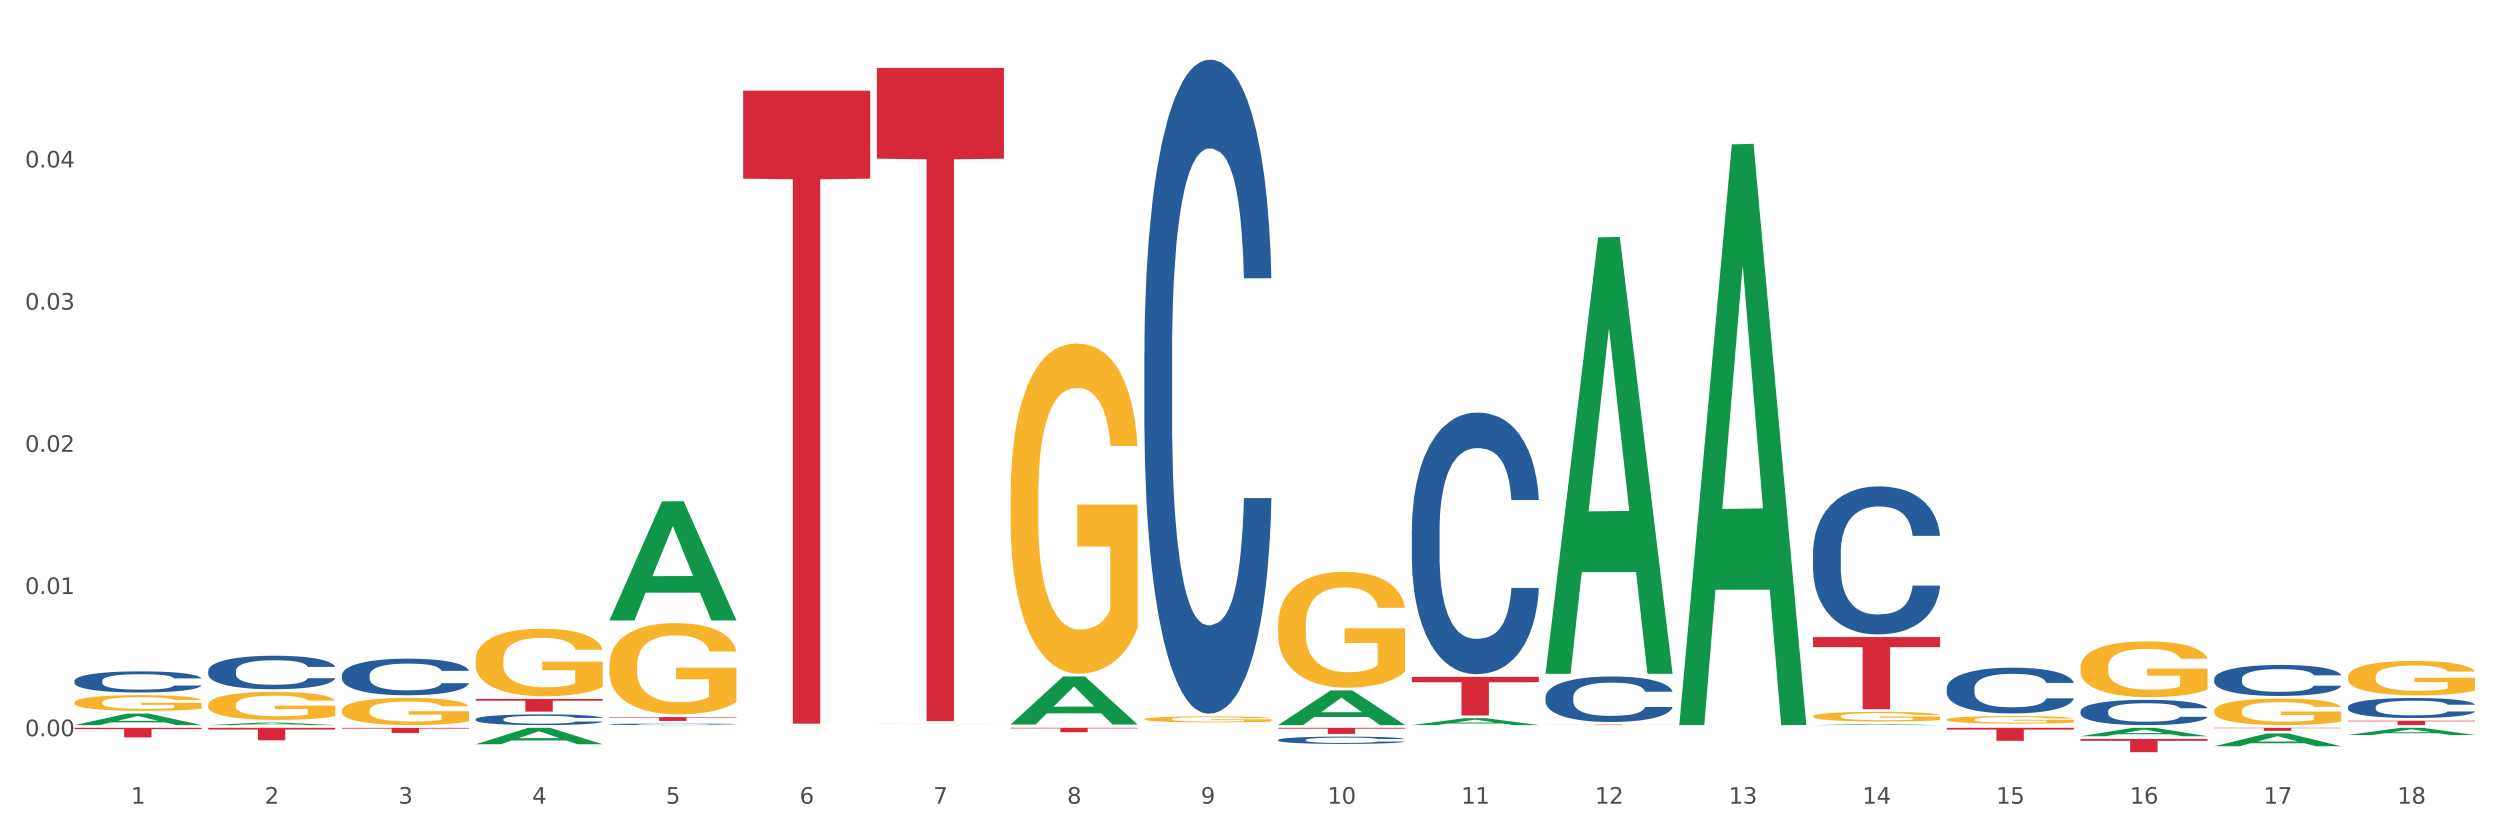 <?xml version="1.0" encoding="utf-8" standalone="no"?>
<!DOCTYPE svg PUBLIC "-//W3C//DTD SVG 1.1//EN"
  "http://www.w3.org/Graphics/SVG/1.1/DTD/svg11.dtd">
<svg xmlns:xlink="http://www.w3.org/1999/xlink" width="1080pt" height="360pt" viewBox="0 0 1080 360" xmlns="http://www.w3.org/2000/svg" version="1.1">
 <rect x="0" y="0" width="1080" height="360" fill="#333333" stroke="none"/>
 <defs>
  <style type="text/css">*{stroke-linejoin: round; stroke-linecap: butt}</style>
 </defs>
 <g id="figure_1">
  <g id="patch_1">
   <path d="M 0 360 
L 1080 360 
L 1080 0 
L 0 0 
z
" style="fill: #ffffff; stroke: #ffffff; stroke-linejoin: miter"/>
  </g>
  <g id="axes_1">
   <g id="matplotlib.axis_1">
    <g id="xtick_1">
     <g id="text_1">
      <!-- 1 -->
      <g style="fill: #4d4d4d" transform="translate(56.563 347.204) scale(0.096 -0.096)">
       <defs>
        <path id="DejaVuSans-31" d="M 794 531 
L 1825 531 
L 1825 4091 
L 703 3866 
L 703 4441 
L 1819 4666 
L 2450 4666 
L 2450 531 
L 3481 531 
L 3481 0 
L 794 0 
L 794 531 
z
" transform="scale(0.016)"/>
       </defs>
       <use xlink:href="#DejaVuSans-31"/>
      </g>
     </g>
    </g>
    <g id="xtick_2">
     <g id="text_2">
      <!-- 2 -->
      <g style="fill: #4d4d4d" transform="translate(114.336 347.204) scale(0.096 -0.096)">
       <defs>
        <path id="DejaVuSans-32" d="M 1228 531 
L 3431 531 
L 3431 0 
L 469 0 
L 469 531 
Q 828 903 1448 1529 
Q 2069 2156 2228 2338 
Q 2531 2678 2651 2914 
Q 2772 3150 2772 3378 
Q 2772 3750 2511 3984 
Q 2250 4219 1831 4219 
Q 1534 4219 1204 4116 
Q 875 4013 500 3803 
L 500 4441 
Q 881 4594 1212 4672 
Q 1544 4750 1819 4750 
Q 2544 4750 2975 4387 
Q 3406 4025 3406 3419 
Q 3406 3131 3298 2873 
Q 3191 2616 2906 2266 
Q 2828 2175 2409 1742 
Q 1991 1309 1228 531 
z
" transform="scale(0.016)"/>
       </defs>
       <use xlink:href="#DejaVuSans-32"/>
      </g>
     </g>
    </g>
    <g id="xtick_3">
     <g id="text_3">
      <!-- 3 -->
      <g style="fill: #4d4d4d" transform="translate(172.109 347.204) scale(0.096 -0.096)">
       <defs>
        <path id="DejaVuSans-33" d="M 2597 2516 
Q 3050 2419 3304 2112 
Q 3559 1806 3559 1356 
Q 3559 666 3084 287 
Q 2609 -91 1734 -91 
Q 1441 -91 1130 -33 
Q 819 25 488 141 
L 488 750 
Q 750 597 1062 519 
Q 1375 441 1716 441 
Q 2309 441 2620 675 
Q 2931 909 2931 1356 
Q 2931 1769 2642 2001 
Q 2353 2234 1838 2234 
L 1294 2234 
L 1294 2753 
L 1863 2753 
Q 2328 2753 2575 2939 
Q 2822 3125 2822 3475 
Q 2822 3834 2567 4026 
Q 2313 4219 1838 4219 
Q 1578 4219 1281 4162 
Q 984 4106 628 3988 
L 628 4550 
Q 988 4650 1302 4700 
Q 1616 4750 1894 4750 
Q 2613 4750 3031 4423 
Q 3450 4097 3450 3541 
Q 3450 3153 3228 2886 
Q 3006 2619 2597 2516 
z
" transform="scale(0.016)"/>
       </defs>
       <use xlink:href="#DejaVuSans-33"/>
      </g>
     </g>
    </g>
    <g id="xtick_4">
     <g id="text_4">
      <!-- 4 -->
      <g style="fill: #4d4d4d" transform="translate(229.882 347.204) scale(0.096 -0.096)">
       <defs>
        <path id="DejaVuSans-34" d="M 2419 4116 
L 825 1625 
L 2419 1625 
L 2419 4116 
z
M 2253 4666 
L 3047 4666 
L 3047 1625 
L 3713 1625 
L 3713 1100 
L 3047 1100 
L 3047 0 
L 2419 0 
L 2419 1100 
L 313 1100 
L 313 1709 
L 2253 4666 
z
" transform="scale(0.016)"/>
       </defs>
       <use xlink:href="#DejaVuSans-34"/>
      </g>
     </g>
    </g>
    <g id="xtick_5">
     <g id="text_5">
      <!-- 5 -->
      <g style="fill: #4d4d4d" transform="translate(287.655 347.204) scale(0.096 -0.096)">
       <defs>
        <path id="DejaVuSans-35" d="M 691 4666 
L 3169 4666 
L 3169 4134 
L 1269 4134 
L 1269 2991 
Q 1406 3038 1543 3061 
Q 1681 3084 1819 3084 
Q 2600 3084 3056 2656 
Q 3513 2228 3513 1497 
Q 3513 744 3044 326 
Q 2575 -91 1722 -91 
Q 1428 -91 1123 -41 
Q 819 9 494 109 
L 494 744 
Q 775 591 1075 516 
Q 1375 441 1709 441 
Q 2250 441 2565 725 
Q 2881 1009 2881 1497 
Q 2881 1984 2565 2268 
Q 2250 2553 1709 2553 
Q 1456 2553 1204 2497 
Q 953 2441 691 2322 
L 691 4666 
z
" transform="scale(0.016)"/>
       </defs>
       <use xlink:href="#DejaVuSans-35"/>
      </g>
     </g>
    </g>
    <g id="xtick_6">
     <g id="text_6">
      <!-- 6 -->
      <g style="fill: #4d4d4d" transform="translate(345.428 347.204) scale(0.096 -0.096)">
       <defs>
        <path id="DejaVuSans-36" d="M 2113 2584 
Q 1688 2584 1439 2293 
Q 1191 2003 1191 1497 
Q 1191 994 1439 701 
Q 1688 409 2113 409 
Q 2538 409 2786 701 
Q 3034 994 3034 1497 
Q 3034 2003 2786 2293 
Q 2538 2584 2113 2584 
z
M 3366 4563 
L 3366 3988 
Q 3128 4100 2886 4159 
Q 2644 4219 2406 4219 
Q 1781 4219 1451 3797 
Q 1122 3375 1075 2522 
Q 1259 2794 1537 2939 
Q 1816 3084 2150 3084 
Q 2853 3084 3261 2657 
Q 3669 2231 3669 1497 
Q 3669 778 3244 343 
Q 2819 -91 2113 -91 
Q 1303 -91 875 529 
Q 447 1150 447 2328 
Q 447 3434 972 4092 
Q 1497 4750 2381 4750 
Q 2619 4750 2861 4703 
Q 3103 4656 3366 4563 
z
" transform="scale(0.016)"/>
       </defs>
       <use xlink:href="#DejaVuSans-36"/>
      </g>
     </g>
    </g>
    <g id="xtick_7">
     <g id="text_7">
      <!-- 7 -->
      <g style="fill: #4d4d4d" transform="translate(403.201 347.204) scale(0.096 -0.096)">
       <defs>
        <path id="DejaVuSans-37" d="M 525 4666 
L 3525 4666 
L 3525 4397 
L 1831 0 
L 1172 0 
L 2766 4134 
L 525 4134 
L 525 4666 
z
" transform="scale(0.016)"/>
       </defs>
       <use xlink:href="#DejaVuSans-37"/>
      </g>
     </g>
    </g>
    <g id="xtick_8">
     <g id="text_8">
      <!-- 8 -->
      <g style="fill: #4d4d4d" transform="translate(460.974 347.204) scale(0.096 -0.096)">
       <defs>
        <path id="DejaVuSans-38" d="M 2034 2216 
Q 1584 2216 1326 1975 
Q 1069 1734 1069 1313 
Q 1069 891 1326 650 
Q 1584 409 2034 409 
Q 2484 409 2743 651 
Q 3003 894 3003 1313 
Q 3003 1734 2745 1975 
Q 2488 2216 2034 2216 
z
M 1403 2484 
Q 997 2584 770 2862 
Q 544 3141 544 3541 
Q 544 4100 942 4425 
Q 1341 4750 2034 4750 
Q 2731 4750 3128 4425 
Q 3525 4100 3525 3541 
Q 3525 3141 3298 2862 
Q 3072 2584 2669 2484 
Q 3125 2378 3379 2068 
Q 3634 1759 3634 1313 
Q 3634 634 3220 271 
Q 2806 -91 2034 -91 
Q 1263 -91 848 271 
Q 434 634 434 1313 
Q 434 1759 690 2068 
Q 947 2378 1403 2484 
z
M 1172 3481 
Q 1172 3119 1398 2916 
Q 1625 2713 2034 2713 
Q 2441 2713 2670 2916 
Q 2900 3119 2900 3481 
Q 2900 3844 2670 4047 
Q 2441 4250 2034 4250 
Q 1625 4250 1398 4047 
Q 1172 3844 1172 3481 
z
" transform="scale(0.016)"/>
       </defs>
       <use xlink:href="#DejaVuSans-38"/>
      </g>
     </g>
    </g>
    <g id="xtick_9">
     <g id="text_9">
      <!-- 9 -->
      <g style="fill: #4d4d4d" transform="translate(518.747 347.204) scale(0.096 -0.096)">
       <defs>
        <path id="DejaVuSans-39" d="M 703 97 
L 703 672 
Q 941 559 1184 500 
Q 1428 441 1663 441 
Q 2288 441 2617 861 
Q 2947 1281 2994 2138 
Q 2813 1869 2534 1725 
Q 2256 1581 1919 1581 
Q 1219 1581 811 2004 
Q 403 2428 403 3163 
Q 403 3881 828 4315 
Q 1253 4750 1959 4750 
Q 2769 4750 3195 4129 
Q 3622 3509 3622 2328 
Q 3622 1225 3098 567 
Q 2575 -91 1691 -91 
Q 1453 -91 1209 -44 
Q 966 3 703 97 
z
M 1959 2075 
Q 2384 2075 2632 2365 
Q 2881 2656 2881 3163 
Q 2881 3666 2632 3958 
Q 2384 4250 1959 4250 
Q 1534 4250 1286 3958 
Q 1038 3666 1038 3163 
Q 1038 2656 1286 2365 
Q 1534 2075 1959 2075 
z
" transform="scale(0.016)"/>
       </defs>
       <use xlink:href="#DejaVuSans-39"/>
      </g>
     </g>
    </g>
    <g id="xtick_10">
     <g id="text_10">
      <!-- 10 -->
      <g style="fill: #4d4d4d" transform="translate(573.466 347.204) scale(0.096 -0.096)">
       <defs>
        <path id="DejaVuSans-30" d="M 2034 4250 
Q 1547 4250 1301 3770 
Q 1056 3291 1056 2328 
Q 1056 1369 1301 889 
Q 1547 409 2034 409 
Q 2525 409 2770 889 
Q 3016 1369 3016 2328 
Q 3016 3291 2770 3770 
Q 2525 4250 2034 4250 
z
M 2034 4750 
Q 2819 4750 3233 4129 
Q 3647 3509 3647 2328 
Q 3647 1150 3233 529 
Q 2819 -91 2034 -91 
Q 1250 -91 836 529 
Q 422 1150 422 2328 
Q 422 3509 836 4129 
Q 1250 4750 2034 4750 
z
" transform="scale(0.016)"/>
       </defs>
       <use xlink:href="#DejaVuSans-31"/>
       <use xlink:href="#DejaVuSans-30" transform="translate(63.623 0)"/>
      </g>
     </g>
    </g>
    <g id="xtick_11">
     <g id="text_11">
      <!-- 11 -->
      <g style="fill: #4d4d4d" transform="translate(631.239 347.204) scale(0.096 -0.096)">
       <use xlink:href="#DejaVuSans-31"/>
       <use xlink:href="#DejaVuSans-31" transform="translate(63.623 0)"/>
      </g>
     </g>
    </g>
    <g id="xtick_12">
     <g id="text_12">
      <!-- 12 -->
      <g style="fill: #4d4d4d" transform="translate(689.012 347.204) scale(0.096 -0.096)">
       <use xlink:href="#DejaVuSans-31"/>
       <use xlink:href="#DejaVuSans-32" transform="translate(63.623 0)"/>
      </g>
     </g>
    </g>
    <g id="xtick_13">
     <g id="text_13">
      <!-- 13 -->
      <g style="fill: #4d4d4d" transform="translate(746.785 347.204) scale(0.096 -0.096)">
       <use xlink:href="#DejaVuSans-31"/>
       <use xlink:href="#DejaVuSans-33" transform="translate(63.623 0)"/>
      </g>
     </g>
    </g>
    <g id="xtick_14">
     <g id="text_14">
      <!-- 14 -->
      <g style="fill: #4d4d4d" transform="translate(804.558 347.204) scale(0.096 -0.096)">
       <use xlink:href="#DejaVuSans-31"/>
       <use xlink:href="#DejaVuSans-34" transform="translate(63.623 0)"/>
      </g>
     </g>
    </g>
    <g id="xtick_15">
     <g id="text_15">
      <!-- 15 -->
      <g style="fill: #4d4d4d" transform="translate(862.331 347.204) scale(0.096 -0.096)">
       <use xlink:href="#DejaVuSans-31"/>
       <use xlink:href="#DejaVuSans-35" transform="translate(63.623 0)"/>
      </g>
     </g>
    </g>
    <g id="xtick_16">
     <g id="text_16">
      <!-- 16 -->
      <g style="fill: #4d4d4d" transform="translate(920.104 347.204) scale(0.096 -0.096)">
       <use xlink:href="#DejaVuSans-31"/>
       <use xlink:href="#DejaVuSans-36" transform="translate(63.623 0)"/>
      </g>
     </g>
    </g>
    <g id="xtick_17">
     <g id="text_17">
      <!-- 17 -->
      <g style="fill: #4d4d4d" transform="translate(977.877 347.204) scale(0.096 -0.096)">
       <use xlink:href="#DejaVuSans-31"/>
       <use xlink:href="#DejaVuSans-37" transform="translate(63.623 0)"/>
      </g>
     </g>
    </g>
    <g id="xtick_18">
     <g id="text_18">
      <!-- 18 -->
      <g style="fill: #4d4d4d" transform="translate(1035.65 347.204) scale(0.096 -0.096)">
       <use xlink:href="#DejaVuSans-31"/>
       <use xlink:href="#DejaVuSans-38" transform="translate(63.623 0)"/>
      </g>
     </g>
    </g>
    <g id="xtick_19"/>
    <g id="xtick_20"/>
    <g id="xtick_21"/>
    <g id="xtick_22"/>
    <g id="xtick_23"/>
    <g id="xtick_24"/>
    <g id="xtick_25"/>
    <g id="xtick_26"/>
    <g id="xtick_27"/>
    <g id="xtick_28"/>
    <g id="xtick_29"/>
    <g id="xtick_30"/>
    <g id="xtick_31"/>
    <g id="xtick_32"/>
    <g id="xtick_33"/>
    <g id="xtick_34"/>
    <g id="xtick_35"/>
   </g>
   <g id="matplotlib.axis_2">
    <g id="ytick_1">
     <g id="text_19">
      <!-- 0.00 -->
      <g style="fill: #4d4d4d" transform="translate(10.8 318.049) scale(0.096 -0.096)">
       <defs>
        <path id="DejaVuSans-2e" d="M 684 794 
L 1344 794 
L 1344 0 
L 684 0 
L 684 794 
z
" transform="scale(0.016)"/>
       </defs>
       <use xlink:href="#DejaVuSans-30"/>
       <use xlink:href="#DejaVuSans-2e" transform="translate(63.623 0)"/>
       <use xlink:href="#DejaVuSans-30" transform="translate(95.41 0)"/>
       <use xlink:href="#DejaVuSans-30" transform="translate(159.033 0)"/>
      </g>
     </g>
    </g>
    <g id="ytick_2">
     <g id="text_20">
      <!-- 0.01 -->
      <g style="fill: #4d4d4d" transform="translate(10.8 256.623) scale(0.096 -0.096)">
       <use xlink:href="#DejaVuSans-30"/>
       <use xlink:href="#DejaVuSans-2e" transform="translate(63.623 0)"/>
       <use xlink:href="#DejaVuSans-30" transform="translate(95.41 0)"/>
       <use xlink:href="#DejaVuSans-31" transform="translate(159.033 0)"/>
      </g>
     </g>
    </g>
    <g id="ytick_3">
     <g id="text_21">
      <!-- 0.02 -->
      <g style="fill: #4d4d4d" transform="translate(10.8 195.197) scale(0.096 -0.096)">
       <use xlink:href="#DejaVuSans-30"/>
       <use xlink:href="#DejaVuSans-2e" transform="translate(63.623 0)"/>
       <use xlink:href="#DejaVuSans-30" transform="translate(95.41 0)"/>
       <use xlink:href="#DejaVuSans-32" transform="translate(159.033 0)"/>
      </g>
     </g>
    </g>
    <g id="ytick_4">
     <g id="text_22">
      <!-- 0.03 -->
      <g style="fill: #4d4d4d" transform="translate(10.8 133.771) scale(0.096 -0.096)">
       <use xlink:href="#DejaVuSans-30"/>
       <use xlink:href="#DejaVuSans-2e" transform="translate(63.623 0)"/>
       <use xlink:href="#DejaVuSans-30" transform="translate(95.41 0)"/>
       <use xlink:href="#DejaVuSans-33" transform="translate(159.033 0)"/>
      </g>
     </g>
    </g>
    <g id="ytick_5">
     <g id="text_23">
      <!-- 0.04 -->
      <g style="fill: #4d4d4d" transform="translate(10.8 72.345) scale(0.096 -0.096)">
       <use xlink:href="#DejaVuSans-30"/>
       <use xlink:href="#DejaVuSans-2e" transform="translate(63.623 0)"/>
       <use xlink:href="#DejaVuSans-30" transform="translate(95.41 0)"/>
       <use xlink:href="#DejaVuSans-34" transform="translate(159.033 0)"/>
      </g>
     </g>
    </g>
    <g id="ytick_6"/>
    <g id="ytick_7"/>
    <g id="ytick_8"/>
    <g id="ytick_9"/>
    <g id="ytick_10"/>
   </g>
   <g id="PolyCollection_1">
    <path d="M 32.175 313.238 
L 32.232 313.234 
L 54.864 308.266 
L 64.257 308.261 
L 87.059 313.248 
L 76.196 313.248 
L 71.273 312.087 
L 47.905 312.087 
L 47.735 312.105 
L 42.982 313.248 
L 32.175 313.248 
L 32.175 313.238 
L 50.847 311.394 
L 68.331 311.389 
L 59.674 309.324 
L 59.561 309.315 
L 59.447 309.329 
L 50.79 311.389 
L 50.847 311.394 
L 32.175 313.238 
z
" clip-path="url(#pcd8a8a2ba4)" style="fill: #109648"/>
    <path d="M 89.948 313.246 
L 90.005 313.245 
L 112.637 312.167 
L 122.03 312.166 
L 144.832 313.248 
L 133.969 313.248 
L 129.046 312.996 
L 105.678 312.996 
L 105.508 313 
L 100.755 313.248 
L 89.948 313.248 
L 89.948 313.246 
L 108.62 312.846 
L 126.104 312.845 
L 117.447 312.397 
L 117.334 312.395 
L 117.22 312.398 
L 108.563 312.845 
L 108.62 312.846 
L 89.948 313.246 
z
" clip-path="url(#pcd8a8a2ba4)" style="fill: #109648"/>
    <path d="M 205.494 321.523 
L 205.551 321.516 
L 228.183 314.409 
L 237.576 314.402 
L 260.378 321.537 
L 249.515 321.537 
L 244.592 319.875 
L 221.224 319.875 
L 221.054 319.902 
L 216.301 321.537 
L 205.494 321.537 
L 205.494 321.523 
L 224.166 318.884 
L 241.65 318.877 
L 232.993 315.923 
L 232.88 315.909 
L 232.766 315.93 
L 224.109 318.877 
L 224.166 318.884 
L 205.494 321.523 
z
" clip-path="url(#pcd8a8a2ba4)" style="fill: #109648"/>
    <path d="M 263.267 267.942 
L 263.324 267.893 
L 285.956 216.578 
L 295.349 216.53 
L 318.151 268.038 
L 307.288 268.038 
L 302.365 256.044 
L 278.997 256.044 
L 278.827 256.237 
L 274.074 268.038 
L 263.267 268.038 
L 263.267 267.942 
L 281.939 248.886 
L 299.423 248.838 
L 290.766 227.509 
L 290.653 227.412 
L 290.539 227.557 
L 281.882 248.838 
L 281.939 248.886 
L 263.267 267.942 
z
" clip-path="url(#pcd8a8a2ba4)" style="fill: #109648"/>
    <path d="M 609.905 292.399 
L 664.789 292.399 
L 664.789 294.721 
L 643.2 294.737 
L 643.2 309.109 
L 631.364 309.109 
L 631.364 294.737 
L 609.905 294.721 
L 609.905 292.415 
L 609.905 292.399 
z
" clip-path="url(#pcd8a8a2ba4)" style="fill: #d62839"/>
    <path d="M 552.132 314.402 
L 607.016 314.402 
L 607.016 314.772 
L 585.427 314.775 
L 585.427 317.066 
L 573.591 317.066 
L 573.591 314.775 
L 552.132 314.772 
L 552.132 314.405 
L 552.132 314.402 
z
" clip-path="url(#pcd8a8a2ba4)" style="fill: #d62839"/>
    <path d="M 783.224 275.227 
L 838.108 275.227 
L 838.108 279.554 
L 816.519 279.583 
L 816.519 306.364 
L 804.683 306.364 
L 804.683 279.583 
L 783.224 279.554 
L 783.224 275.256 
L 783.224 275.227 
z
" clip-path="url(#pcd8a8a2ba4)" style="fill: #d62839"/>
    <path d="M 667.678 313.057 
L 722.562 313.057 
L 722.562 313.083 
L 700.973 313.084 
L 700.973 313.248 
L 689.137 313.248 
L 689.137 313.084 
L 667.678 313.083 
L 667.678 313.057 
L 667.678 313.057 
z
" clip-path="url(#pcd8a8a2ba4)" style="fill: #d62839"/>
    <path d="M 32.175 314.402 
L 87.059 314.402 
L 87.059 314.979 
L 65.47 314.983 
L 65.47 318.556 
L 53.635 318.556 
L 53.635 314.983 
L 32.175 314.979 
L 32.175 314.406 
L 32.175 314.402 
z
" clip-path="url(#pcd8a8a2ba4)" style="fill: #d62839"/>
    <path d="M 89.948 314.402 
L 144.832 314.402 
L 144.832 315.157 
L 123.243 315.162 
L 123.243 319.835 
L 111.407 319.835 
L 111.407 315.162 
L 89.948 315.157 
L 89.948 314.407 
L 89.948 314.402 
z
" clip-path="url(#pcd8a8a2ba4)" style="fill: #d62839"/>
    <path d="M 1014.316 311.345 
L 1069.2 311.345 
L 1069.2 311.609 
L 1047.61 311.611 
L 1047.61 313.248 
L 1035.775 313.248 
L 1035.775 311.611 
L 1014.316 311.609 
L 1014.316 311.347 
L 1014.316 311.345 
z
" clip-path="url(#pcd8a8a2ba4)" style="fill: #d62839"/>
    <path d="M 956.543 314.402 
L 1011.427 314.402 
L 1011.427 314.582 
L 989.837 314.583 
L 989.837 315.697 
L 978.002 315.697 
L 978.002 314.583 
L 956.543 314.582 
L 956.543 314.403 
L 956.543 314.402 
z
" clip-path="url(#pcd8a8a2ba4)" style="fill: #d62839"/>
    <path d="M 898.77 319.216 
L 953.654 319.216 
L 953.654 320.012 
L 932.064 320.018 
L 932.064 324.95 
L 920.229 324.95 
L 920.229 320.018 
L 898.77 320.012 
L 898.77 319.221 
L 898.77 319.216 
z
" clip-path="url(#pcd8a8a2ba4)" style="fill: #d62839"/>
    <path d="M 840.997 314.402 
L 895.881 314.402 
L 895.881 315.185 
L 874.291 315.191 
L 874.291 320.038 
L 862.456 320.038 
L 862.456 315.191 
L 840.997 315.185 
L 840.997 314.408 
L 840.997 314.402 
z
" clip-path="url(#pcd8a8a2ba4)" style="fill: #d62839"/>
    <path d="M 205.494 301.947 
L 260.378 301.947 
L 260.378 302.712 
L 238.789 302.717 
L 238.789 307.449 
L 226.953 307.449 
L 226.953 302.717 
L 205.494 302.712 
L 205.494 301.952 
L 205.494 301.947 
z
" clip-path="url(#pcd8a8a2ba4)" style="fill: #d62839"/>
    <path d="M 147.721 314.446 
L 202.605 314.446 
L 202.605 314.758 
L 181.016 314.76 
L 181.016 316.689 
L 169.18 316.689 
L 169.18 314.76 
L 147.721 314.758 
L 147.721 314.449 
L 147.721 314.446 
z
" clip-path="url(#pcd8a8a2ba4)" style="fill: #d62839"/>
    <path d="M 321.04 39.178 
L 375.924 39.178 
L 375.924 77.177 
L 354.335 77.433 
L 354.335 312.617 
L 342.499 312.617 
L 342.499 77.433 
L 321.04 77.177 
L 321.04 39.434 
L 321.04 39.178 
z
" clip-path="url(#pcd8a8a2ba4)" style="fill: #d62839"/>
    <path d="M 263.267 309.772 
L 318.151 309.772 
L 318.151 310.004 
L 296.562 310.006 
L 296.562 311.446 
L 284.726 311.446 
L 284.726 310.006 
L 263.267 310.004 
L 263.267 309.773 
L 263.267 309.772 
z
" clip-path="url(#pcd8a8a2ba4)" style="fill: #d62839"/>
    <path d="M 436.586 314.402 
L 491.47 314.402 
L 491.47 314.669 
L 469.881 314.671 
L 469.881 316.323 
L 458.045 316.323 
L 458.045 314.671 
L 436.586 314.669 
L 436.586 314.404 
L 436.586 314.402 
z
" clip-path="url(#pcd8a8a2ba4)" style="fill: #d62839"/>
    <path d="M 378.813 29.335 
L 433.697 29.335 
L 433.697 68.551 
L 412.108 68.816 
L 412.108 311.533 
L 400.272 311.533 
L 400.272 68.816 
L 378.813 68.551 
L 378.813 29.6 
L 378.813 29.335 
z
" clip-path="url(#pcd8a8a2ba4)" style="fill: #d62839"/>
    <path d="M 205.494 285.101 
L 205.559 285.074 
L 205.559 284.115 
L 205.688 283.289 
L 206.336 281.291 
L 207.308 279.639 
L 208.021 278.76 
L 208.734 278.041 
L 209.576 277.321 
L 210.613 276.575 
L 212.492 275.483 
L 213.659 274.924 
L 215.084 274.337 
L 217.676 273.485 
L 219.555 273.005 
L 221.499 272.606 
L 224.674 272.126 
L 226.748 271.913 
L 228.951 271.753 
L 231.608 271.647 
L 233.616 271.62 
L 238.023 271.7 
L 241.781 271.94 
L 243.595 272.126 
L 245.928 272.446 
L 247.159 272.659 
L 249.168 273.085 
L 251.242 273.645 
L 252.667 274.124 
L 254.806 275.03 
L 256.426 275.936 
L 257.916 277.055 
L 258.694 277.827 
L 259.277 278.547 
L 259.795 279.373 
L 260.313 280.678 
L 248.65 280.678 
L 248.196 279.746 
L 247.483 278.867 
L 246.447 278.014 
L 245.539 277.481 
L 243.984 276.815 
L 242.559 276.389 
L 241.068 276.069 
L 239.254 275.803 
L 237.828 275.67 
L 235.82 275.563 
L 231.867 275.59 
L 229.21 275.803 
L 227.396 276.069 
L 226.229 276.309 
L 225.193 276.575 
L 224.026 276.948 
L 222.666 277.508 
L 221.694 278.014 
L 220.722 278.653 
L 219.944 279.293 
L 219.231 280.039 
L 218.648 280.838 
L 218.194 281.664 
L 217.806 282.676 
L 217.482 284.355 
L 217.482 288.005 
L 217.611 288.83 
L 217.935 289.923 
L 218.324 290.749 
L 218.972 291.734 
L 219.555 292.4 
L 220.657 293.36 
L 221.888 294.159 
L 222.86 294.665 
L 223.832 295.091 
L 225.517 295.677 
L 227.396 296.157 
L 229.016 296.45 
L 231.219 296.716 
L 232.709 296.823 
L 234.005 296.876 
L 237.18 296.876 
L 239.448 296.796 
L 241.975 296.61 
L 243.919 296.37 
L 245.539 296.077 
L 247.354 295.597 
L 248.52 295.145 
L 248.52 289.576 
L 234.264 289.55 
L 234.264 285.847 
L 260.378 285.847 
L 260.378 296.716 
L 259.277 297.276 
L 258.046 297.782 
L 256.75 298.235 
L 254.806 298.794 
L 252.473 299.327 
L 250.399 299.7 
L 248.196 300.02 
L 245.604 300.313 
L 242.235 300.579 
L 240.161 300.686 
L 237.569 300.766 
L 234.524 300.793 
L 231.867 300.739 
L 229.275 300.606 
L 226.553 300.366 
L 223.897 300.02 
L 221.888 299.674 
L 219.879 299.247 
L 217.741 298.688 
L 216.056 298.155 
L 214.76 297.675 
L 213.335 297.063 
L 211.779 296.263 
L 210.613 295.544 
L 209.576 294.798 
L 208.475 293.839 
L 207.697 293.013 
L 206.92 291.974 
L 206.466 291.202 
L 205.948 290.003 
L 205.559 288.324 
L 205.494 285.101 
z
" clip-path="url(#pcd8a8a2ba4)" style="fill: #f7b32b"/>
    <path d="M 147.721 306.93 
L 147.786 306.919 
L 147.786 306.533 
L 147.915 306.201 
L 148.563 305.396 
L 149.535 304.731 
L 150.248 304.377 
L 150.961 304.088 
L 151.803 303.798 
L 152.84 303.498 
L 154.719 303.058 
L 155.886 302.833 
L 157.311 302.597 
L 159.903 302.253 
L 161.782 302.06 
L 163.726 301.9 
L 166.901 301.706 
L 168.975 301.621 
L 171.178 301.556 
L 173.835 301.513 
L 175.844 301.503 
L 180.25 301.535 
L 184.008 301.631 
L 185.822 301.706 
L 188.155 301.835 
L 189.386 301.921 
L 191.395 302.093 
L 193.469 302.318 
L 194.894 302.511 
L 197.033 302.876 
L 198.653 303.24 
L 200.143 303.691 
L 200.921 304.002 
L 201.504 304.291 
L 202.022 304.624 
L 202.54 305.149 
L 190.877 305.149 
L 190.423 304.774 
L 189.71 304.42 
L 188.674 304.077 
L 187.766 303.862 
L 186.211 303.594 
L 184.786 303.423 
L 183.295 303.294 
L 181.481 303.187 
L 180.055 303.133 
L 178.047 303.09 
L 174.094 303.101 
L 171.437 303.187 
L 169.623 303.294 
L 168.456 303.39 
L 167.42 303.498 
L 166.253 303.648 
L 164.893 303.873 
L 163.921 304.077 
L 162.949 304.334 
L 162.171 304.592 
L 161.458 304.892 
L 160.875 305.214 
L 160.421 305.546 
L 160.033 305.954 
L 159.709 306.63 
L 159.709 308.099 
L 159.838 308.432 
L 160.162 308.871 
L 160.551 309.204 
L 161.199 309.601 
L 161.782 309.869 
L 162.884 310.255 
L 164.115 310.577 
L 165.087 310.781 
L 166.059 310.952 
L 167.744 311.188 
L 169.623 311.381 
L 171.243 311.499 
L 173.446 311.607 
L 174.936 311.649 
L 176.232 311.671 
L 179.407 311.671 
L 181.675 311.639 
L 184.203 311.564 
L 186.146 311.467 
L 187.766 311.349 
L 189.581 311.156 
L 190.747 310.974 
L 190.747 308.732 
L 176.491 308.721 
L 176.491 307.23 
L 202.605 307.23 
L 202.605 311.607 
L 201.504 311.832 
L 200.273 312.036 
L 198.977 312.218 
L 197.033 312.443 
L 194.7 312.658 
L 192.626 312.808 
L 190.423 312.937 
L 187.831 313.055 
L 184.462 313.162 
L 182.388 313.205 
L 179.796 313.237 
L 176.751 313.248 
L 174.094 313.226 
L 171.502 313.173 
L 168.78 313.076 
L 166.124 312.937 
L 164.115 312.797 
L 162.106 312.626 
L 159.968 312.4 
L 158.283 312.186 
L 156.987 311.993 
L 155.562 311.746 
L 154.006 311.424 
L 152.84 311.135 
L 151.803 310.834 
L 150.702 310.448 
L 149.924 310.116 
L 149.147 309.697 
L 148.693 309.386 
L 148.175 308.904 
L 147.786 308.228 
L 147.721 306.93 
z
" clip-path="url(#pcd8a8a2ba4)" style="fill: #f7b32b"/>
    <path d="M 89.948 304.504 
L 90.013 304.493 
L 90.013 304.095 
L 90.142 303.753 
L 90.79 302.924 
L 91.762 302.239 
L 92.475 301.875 
L 93.188 301.576 
L 94.03 301.278 
L 95.067 300.969 
L 96.946 300.516 
L 98.113 300.284 
L 99.538 300.041 
L 102.13 299.687 
L 104.009 299.488 
L 105.953 299.322 
L 109.128 299.124 
L 111.202 299.035 
L 113.405 298.969 
L 116.062 298.925 
L 118.071 298.914 
L 122.477 298.947 
L 126.235 299.046 
L 128.049 299.124 
L 130.382 299.256 
L 131.613 299.345 
L 133.622 299.521 
L 135.696 299.753 
L 137.121 299.952 
L 139.26 300.328 
L 140.88 300.704 
L 142.37 301.168 
L 143.148 301.488 
L 143.731 301.786 
L 144.249 302.129 
L 144.768 302.67 
L 133.104 302.67 
L 132.65 302.283 
L 131.937 301.919 
L 130.901 301.565 
L 129.993 301.344 
L 128.438 301.068 
L 127.013 300.891 
L 125.522 300.759 
L 123.708 300.648 
L 122.282 300.593 
L 120.274 300.549 
L 116.321 300.56 
L 113.664 300.648 
L 111.85 300.759 
L 110.684 300.858 
L 109.647 300.969 
L 108.48 301.123 
L 107.12 301.355 
L 106.148 301.565 
L 105.176 301.83 
L 104.398 302.096 
L 103.685 302.405 
L 103.102 302.736 
L 102.648 303.079 
L 102.26 303.499 
L 101.936 304.195 
L 101.936 305.709 
L 102.065 306.051 
L 102.389 306.504 
L 102.778 306.847 
L 103.426 307.255 
L 104.009 307.532 
L 105.111 307.929 
L 106.342 308.261 
L 107.314 308.471 
L 108.286 308.647 
L 109.971 308.891 
L 111.85 309.089 
L 113.47 309.211 
L 115.673 309.321 
L 117.163 309.366 
L 118.459 309.388 
L 121.634 309.388 
L 123.902 309.355 
L 126.43 309.277 
L 128.373 309.178 
L 129.993 309.056 
L 131.808 308.857 
L 132.974 308.67 
L 132.974 306.36 
L 118.719 306.349 
L 118.719 304.814 
L 144.832 304.814 
L 144.832 309.321 
L 143.731 309.553 
L 142.5 309.763 
L 141.204 309.951 
L 139.26 310.183 
L 136.927 310.404 
L 134.853 310.559 
L 132.65 310.691 
L 130.058 310.813 
L 126.689 310.924 
L 124.615 310.968 
L 122.023 311.001 
L 118.978 311.012 
L 116.321 310.99 
L 113.729 310.935 
L 111.007 310.835 
L 108.351 310.691 
L 106.342 310.548 
L 104.333 310.371 
L 102.195 310.139 
L 100.51 309.918 
L 99.214 309.719 
L 97.789 309.465 
L 96.233 309.134 
L 95.067 308.835 
L 94.03 308.526 
L 92.929 308.128 
L 92.151 307.786 
L 91.374 307.355 
L 90.92 307.034 
L 90.402 306.537 
L 90.013 305.841 
L 89.948 304.504 
z
" clip-path="url(#pcd8a8a2ba4)" style="fill: #f7b32b"/>
    <path d="M 32.175 303.447 
L 32.24 303.441 
L 32.24 303.218 
L 32.369 303.025 
L 33.017 302.559 
L 33.989 302.174 
L 34.702 301.969 
L 35.415 301.801 
L 36.257 301.633 
L 37.294 301.459 
L 39.173 301.204 
L 40.34 301.074 
L 41.765 300.937 
L 44.357 300.738 
L 46.236 300.627 
L 48.18 300.533 
L 51.355 300.422 
L 53.429 300.372 
L 55.632 300.335 
L 58.289 300.31 
L 60.298 300.304 
L 64.704 300.322 
L 68.462 300.378 
L 70.277 300.422 
L 72.609 300.496 
L 73.84 300.546 
L 75.849 300.645 
L 77.923 300.776 
L 79.348 300.888 
L 81.487 301.099 
L 83.107 301.31 
L 84.597 301.571 
L 85.375 301.751 
L 85.958 301.919 
L 86.476 302.112 
L 86.995 302.416 
L 75.331 302.416 
L 74.877 302.199 
L 74.164 301.994 
L 73.128 301.795 
L 72.22 301.67 
L 70.665 301.515 
L 69.24 301.416 
L 67.749 301.341 
L 65.935 301.279 
L 64.509 301.248 
L 62.501 301.223 
L 58.548 301.229 
L 55.891 301.279 
L 54.077 301.341 
L 52.911 301.397 
L 51.874 301.459 
L 50.707 301.546 
L 49.347 301.677 
L 48.375 301.795 
L 47.403 301.944 
L 46.625 302.093 
L 45.912 302.267 
L 45.329 302.453 
L 44.876 302.646 
L 44.487 302.882 
L 44.163 303.273 
L 44.163 304.125 
L 44.292 304.317 
L 44.616 304.572 
L 45.005 304.765 
L 45.653 304.994 
L 46.236 305.15 
L 47.338 305.373 
L 48.569 305.56 
L 49.541 305.678 
L 50.513 305.777 
L 52.198 305.914 
L 54.077 306.026 
L 55.697 306.094 
L 57.9 306.156 
L 59.39 306.181 
L 60.686 306.194 
L 63.861 306.194 
L 66.129 306.175 
L 68.657 306.131 
L 70.601 306.076 
L 72.22 306.007 
L 74.035 305.895 
L 75.201 305.79 
L 75.201 304.491 
L 60.946 304.485 
L 60.946 303.621 
L 87.059 303.621 
L 87.059 306.156 
L 85.958 306.287 
L 84.727 306.405 
L 83.431 306.51 
L 81.487 306.641 
L 79.154 306.765 
L 77.08 306.852 
L 74.877 306.927 
L 72.285 306.995 
L 68.916 307.057 
L 66.842 307.082 
L 64.25 307.101 
L 61.205 307.107 
L 58.548 307.094 
L 55.956 307.063 
L 53.235 307.007 
L 50.578 306.927 
L 48.569 306.846 
L 46.56 306.747 
L 44.422 306.616 
L 42.737 306.492 
L 41.441 306.38 
L 40.016 306.237 
L 38.46 306.051 
L 37.294 305.883 
L 36.257 305.709 
L 35.156 305.485 
L 34.378 305.293 
L 33.601 305.05 
L 33.147 304.87 
L 32.629 304.591 
L 32.24 304.199 
L 32.175 303.447 
z
" clip-path="url(#pcd8a8a2ba4)" style="fill: #f7b32b"/>
    <path d="M 552.132 270.169 
L 552.197 270.123 
L 552.197 268.478 
L 552.326 267.061 
L 552.974 263.632 
L 553.946 260.798 
L 554.659 259.29 
L 555.372 258.056 
L 556.214 256.821 
L 557.251 255.542 
L 559.13 253.667 
L 560.296 252.707 
L 561.722 251.702 
L 564.314 250.239 
L 566.193 249.416 
L 568.137 248.73 
L 571.312 247.908 
L 573.386 247.542 
L 575.589 247.268 
L 578.246 247.085 
L 580.254 247.039 
L 584.661 247.176 
L 588.419 247.588 
L 590.233 247.908 
L 592.566 248.456 
L 593.797 248.822 
L 595.806 249.553 
L 597.88 250.513 
L 599.305 251.336 
L 601.443 252.89 
L 603.063 254.444 
L 604.554 256.364 
L 605.331 257.69 
L 605.915 258.924 
L 606.433 260.341 
L 606.951 262.581 
L 595.288 262.581 
L 594.834 260.981 
L 594.121 259.473 
L 593.084 258.01 
L 592.177 257.096 
L 590.622 255.953 
L 589.197 255.222 
L 587.706 254.673 
L 585.892 254.216 
L 584.466 253.987 
L 582.458 253.804 
L 578.505 253.85 
L 575.848 254.216 
L 574.034 254.673 
L 572.867 255.084 
L 571.831 255.542 
L 570.664 256.181 
L 569.303 257.141 
L 568.331 258.01 
L 567.359 259.107 
L 566.582 260.204 
L 565.869 261.484 
L 565.286 262.855 
L 564.832 264.272 
L 564.444 266.009 
L 564.12 268.889 
L 564.12 275.152 
L 564.249 276.569 
L 564.573 278.443 
L 564.962 279.86 
L 565.61 281.551 
L 566.193 282.694 
L 567.295 284.34 
L 568.526 285.711 
L 569.498 286.58 
L 570.47 287.311 
L 572.155 288.317 
L 574.034 289.139 
L 575.654 289.642 
L 577.857 290.099 
L 579.347 290.282 
L 580.643 290.374 
L 583.818 290.374 
L 586.086 290.237 
L 588.613 289.917 
L 590.557 289.505 
L 592.177 289.002 
L 593.992 288.18 
L 595.158 287.402 
L 595.158 277.849 
L 580.902 277.803 
L 580.902 271.449 
L 607.016 271.449 
L 607.016 290.099 
L 605.915 291.059 
L 604.683 291.928 
L 603.387 292.705 
L 601.443 293.665 
L 599.111 294.579 
L 597.037 295.219 
L 594.834 295.768 
L 592.242 296.27 
L 588.873 296.728 
L 586.799 296.91 
L 584.207 297.048 
L 581.162 297.093 
L 578.505 297.002 
L 575.913 296.773 
L 573.191 296.362 
L 570.535 295.768 
L 568.526 295.173 
L 566.517 294.442 
L 564.379 293.482 
L 562.694 292.568 
L 561.398 291.745 
L 559.972 290.694 
L 558.417 289.322 
L 557.251 288.088 
L 556.214 286.808 
L 555.113 285.163 
L 554.335 283.745 
L 553.557 281.963 
L 553.104 280.637 
L 552.585 278.58 
L 552.197 275.7 
L 552.132 270.169 
z
" clip-path="url(#pcd8a8a2ba4)" style="fill: #f7b32b"/>
    <path d="M 783.224 309.439 
L 783.289 309.435 
L 783.289 309.298 
L 783.418 309.181 
L 784.066 308.896 
L 785.038 308.661 
L 785.751 308.536 
L 786.464 308.433 
L 787.306 308.331 
L 788.343 308.225 
L 790.222 308.069 
L 791.388 307.989 
L 792.814 307.906 
L 795.406 307.784 
L 797.285 307.716 
L 799.229 307.659 
L 802.404 307.591 
L 804.478 307.561 
L 806.681 307.538 
L 809.338 307.523 
L 811.346 307.519 
L 815.753 307.53 
L 819.511 307.564 
L 821.325 307.591 
L 823.658 307.636 
L 824.889 307.667 
L 826.898 307.728 
L 828.971 307.807 
L 830.397 307.875 
L 832.535 308.004 
L 834.155 308.133 
L 835.646 308.293 
L 836.423 308.403 
L 837.007 308.505 
L 837.525 308.623 
L 838.043 308.809 
L 826.38 308.809 
L 825.926 308.676 
L 825.213 308.551 
L 824.176 308.429 
L 823.269 308.354 
L 821.714 308.259 
L 820.288 308.198 
L 818.798 308.152 
L 816.984 308.115 
L 815.558 308.096 
L 813.549 308.08 
L 809.597 308.084 
L 806.94 308.115 
L 805.126 308.152 
L 803.959 308.187 
L 802.922 308.225 
L 801.756 308.278 
L 800.395 308.357 
L 799.423 308.429 
L 798.451 308.52 
L 797.674 308.612 
L 796.961 308.718 
L 796.378 308.832 
L 795.924 308.949 
L 795.535 309.093 
L 795.211 309.332 
L 795.211 309.852 
L 795.341 309.97 
L 795.665 310.125 
L 796.054 310.243 
L 796.702 310.383 
L 797.285 310.478 
L 798.387 310.615 
L 799.618 310.729 
L 800.59 310.801 
L 801.562 310.861 
L 803.246 310.945 
L 805.126 311.013 
L 806.746 311.055 
L 808.949 311.093 
L 810.439 311.108 
L 811.735 311.116 
L 814.91 311.116 
L 817.178 311.104 
L 819.705 311.078 
L 821.649 311.044 
L 823.269 311.002 
L 825.084 310.934 
L 826.25 310.869 
L 826.25 310.076 
L 811.994 310.072 
L 811.994 309.545 
L 838.108 309.545 
L 838.108 311.093 
L 837.007 311.173 
L 835.775 311.245 
L 834.479 311.309 
L 832.535 311.389 
L 830.203 311.465 
L 828.129 311.518 
L 825.926 311.563 
L 823.334 311.605 
L 819.964 311.643 
L 817.891 311.658 
L 815.299 311.67 
L 812.253 311.673 
L 809.597 311.666 
L 807.005 311.647 
L 804.283 311.613 
L 801.627 311.563 
L 799.618 311.514 
L 797.609 311.453 
L 795.471 311.374 
L 793.786 311.298 
L 792.49 311.23 
L 791.064 311.142 
L 789.509 311.028 
L 788.343 310.926 
L 787.306 310.82 
L 786.204 310.683 
L 785.427 310.566 
L 784.649 310.418 
L 784.196 310.308 
L 783.677 310.137 
L 783.289 309.898 
L 783.224 309.439 
z
" clip-path="url(#pcd8a8a2ba4)" style="fill: #f7b32b"/>
    <path d="M 840.997 310.859 
L 841.062 310.856 
L 841.062 310.749 
L 841.191 310.656 
L 841.839 310.433 
L 842.811 310.248 
L 843.524 310.15 
L 844.237 310.069 
L 845.079 309.989 
L 846.116 309.905 
L 847.995 309.783 
L 849.161 309.72 
L 850.587 309.655 
L 853.179 309.559 
L 855.058 309.505 
L 857.002 309.461 
L 860.177 309.407 
L 862.251 309.383 
L 864.454 309.365 
L 867.111 309.353 
L 869.119 309.35 
L 873.526 309.359 
L 877.284 309.386 
L 879.098 309.407 
L 881.431 309.443 
L 882.662 309.467 
L 884.671 309.514 
L 886.744 309.577 
L 888.17 309.631 
L 890.308 309.732 
L 891.928 309.833 
L 893.419 309.959 
L 894.196 310.045 
L 894.779 310.126 
L 895.298 310.218 
L 895.816 310.364 
L 884.153 310.364 
L 883.699 310.26 
L 882.986 310.161 
L 881.949 310.066 
L 881.042 310.006 
L 879.487 309.932 
L 878.061 309.884 
L 876.571 309.848 
L 874.757 309.819 
L 873.331 309.804 
L 871.322 309.792 
L 867.37 309.795 
L 864.713 309.819 
L 862.899 309.848 
L 861.732 309.875 
L 860.695 309.905 
L 859.529 309.947 
L 858.168 310.009 
L 857.196 310.066 
L 856.224 310.138 
L 855.447 310.209 
L 854.734 310.293 
L 854.151 310.382 
L 853.697 310.475 
L 853.308 310.588 
L 852.984 310.776 
L 852.984 311.184 
L 853.114 311.277 
L 853.438 311.399 
L 853.827 311.491 
L 854.475 311.602 
L 855.058 311.676 
L 856.16 311.784 
L 857.391 311.873 
L 858.363 311.93 
L 859.335 311.977 
L 861.019 312.043 
L 862.899 312.097 
L 864.519 312.129 
L 866.722 312.159 
L 868.212 312.171 
L 869.508 312.177 
L 872.683 312.177 
L 874.951 312.168 
L 877.478 312.147 
L 879.422 312.12 
L 881.042 312.088 
L 882.857 312.034 
L 884.023 311.983 
L 884.023 311.36 
L 869.767 311.357 
L 869.767 310.943 
L 895.881 310.943 
L 895.881 312.159 
L 894.779 312.222 
L 893.548 312.278 
L 892.252 312.329 
L 890.308 312.392 
L 887.976 312.451 
L 885.902 312.493 
L 883.699 312.529 
L 881.107 312.562 
L 877.737 312.592 
L 875.664 312.603 
L 873.072 312.612 
L 870.026 312.615 
L 867.37 312.609 
L 864.778 312.595 
L 862.056 312.568 
L 859.4 312.529 
L 857.391 312.49 
L 855.382 312.442 
L 853.244 312.38 
L 851.559 312.32 
L 850.263 312.267 
L 848.837 312.198 
L 847.282 312.109 
L 846.116 312.028 
L 845.079 311.945 
L 843.977 311.837 
L 843.2 311.745 
L 842.422 311.628 
L 841.969 311.542 
L 841.45 311.408 
L 841.062 311.22 
L 840.997 310.859 
z
" clip-path="url(#pcd8a8a2ba4)" style="fill: #f7b32b"/>
    <path d="M 898.77 288.219 
L 898.835 288.197 
L 898.835 287.405 
L 898.964 286.723 
L 899.612 285.073 
L 900.584 283.709 
L 901.297 282.983 
L 902.01 282.389 
L 902.852 281.795 
L 903.889 281.179 
L 905.768 280.277 
L 906.934 279.815 
L 908.36 279.331 
L 910.952 278.627 
L 912.831 278.231 
L 914.775 277.901 
L 917.95 277.505 
L 920.024 277.329 
L 922.227 277.197 
L 924.884 277.109 
L 926.892 277.087 
L 931.299 277.153 
L 935.057 277.351 
L 936.871 277.505 
L 939.204 277.769 
L 940.435 277.945 
L 942.444 278.297 
L 944.517 278.759 
L 945.943 279.155 
L 948.081 279.903 
L 949.701 280.651 
L 951.192 281.575 
L 951.969 282.213 
L 952.552 282.807 
L 953.071 283.489 
L 953.589 284.567 
L 941.926 284.567 
L 941.472 283.797 
L 940.759 283.071 
L 939.722 282.367 
L 938.815 281.927 
L 937.26 281.377 
L 935.834 281.025 
L 934.344 280.761 
L 932.53 280.541 
L 931.104 280.431 
L 929.095 280.343 
L 925.143 280.365 
L 922.486 280.541 
L 920.672 280.761 
L 919.505 280.959 
L 918.468 281.179 
L 917.302 281.487 
L 915.941 281.949 
L 914.969 282.367 
L 913.997 282.895 
L 913.22 283.423 
L 912.507 284.039 
L 911.924 284.699 
L 911.47 285.381 
L 911.081 286.217 
L 910.757 287.603 
L 910.757 290.617 
L 910.887 291.299 
L 911.211 292.201 
L 911.6 292.883 
L 912.248 293.697 
L 912.831 294.247 
L 913.933 295.039 
L 915.164 295.699 
L 916.136 296.117 
L 917.108 296.469 
L 918.792 296.953 
L 920.672 297.349 
L 922.292 297.591 
L 924.495 297.811 
L 925.985 297.899 
L 927.281 297.943 
L 930.456 297.943 
L 932.724 297.877 
L 935.251 297.723 
L 937.195 297.525 
L 938.815 297.283 
L 940.63 296.887 
L 941.796 296.513 
L 941.796 291.915 
L 927.54 291.893 
L 927.54 288.835 
L 953.654 288.835 
L 953.654 297.811 
L 952.552 298.273 
L 951.321 298.691 
L 950.025 299.065 
L 948.081 299.527 
L 945.749 299.967 
L 943.675 300.275 
L 941.472 300.539 
L 938.88 300.781 
L 935.51 301.001 
L 933.437 301.089 
L 930.845 301.155 
L 927.799 301.177 
L 925.143 301.133 
L 922.551 301.023 
L 919.829 300.825 
L 917.172 300.539 
L 915.164 300.253 
L 913.155 299.901 
L 911.017 299.439 
L 909.332 298.999 
L 908.036 298.603 
L 906.61 298.097 
L 905.055 297.437 
L 903.889 296.843 
L 902.852 296.227 
L 901.75 295.435 
L 900.973 294.753 
L 900.195 293.895 
L 899.742 293.257 
L 899.223 292.267 
L 898.835 290.881 
L 898.77 288.219 
z
" clip-path="url(#pcd8a8a2ba4)" style="fill: #f7b32b"/>
    <path d="M 263.267 287.411 
L 263.332 287.375 
L 263.332 286.079 
L 263.461 284.963 
L 264.109 282.262 
L 265.081 280.03 
L 265.794 278.842 
L 266.507 277.87 
L 267.349 276.898 
L 268.386 275.89 
L 270.265 274.414 
L 271.432 273.657 
L 272.857 272.865 
L 275.449 271.713 
L 277.328 271.065 
L 279.272 270.525 
L 282.447 269.877 
L 284.521 269.589 
L 286.724 269.373 
L 289.381 269.229 
L 291.389 269.193 
L 295.796 269.301 
L 299.554 269.625 
L 301.368 269.877 
L 303.701 270.309 
L 304.932 270.597 
L 306.941 271.173 
L 309.015 271.929 
L 310.44 272.577 
L 312.579 273.801 
L 314.199 275.026 
L 315.689 276.538 
L 316.466 277.582 
L 317.05 278.554 
L 317.568 279.67 
L 318.086 281.434 
L 306.423 281.434 
L 305.969 280.174 
L 305.256 278.986 
L 304.22 277.834 
L 303.312 277.114 
L 301.757 276.214 
L 300.332 275.638 
L 298.841 275.206 
L 297.027 274.846 
L 295.601 274.666 
L 293.593 274.522 
L 289.64 274.558 
L 286.983 274.846 
L 285.169 275.206 
L 284.002 275.53 
L 282.966 275.89 
L 281.799 276.394 
L 280.439 277.15 
L 279.467 277.834 
L 278.495 278.698 
L 277.717 279.562 
L 277.004 280.57 
L 276.421 281.65 
L 275.967 282.766 
L 275.579 284.135 
L 275.255 286.403 
L 275.255 291.335 
L 275.384 292.451 
L 275.708 293.928 
L 276.097 295.044 
L 276.745 296.376 
L 277.328 297.276 
L 278.43 298.572 
L 279.661 299.652 
L 280.633 300.336 
L 281.605 300.912 
L 283.29 301.704 
L 285.169 302.353 
L 286.789 302.749 
L 288.992 303.109 
L 290.482 303.253 
L 291.778 303.325 
L 294.953 303.325 
L 297.221 303.217 
L 299.748 302.965 
L 301.692 302.641 
L 303.312 302.245 
L 305.127 301.596 
L 306.293 300.984 
L 306.293 293.46 
L 292.037 293.424 
L 292.037 288.419 
L 318.151 288.419 
L 318.151 303.109 
L 317.05 303.865 
L 315.819 304.549 
L 314.523 305.161 
L 312.579 305.917 
L 310.246 306.637 
L 308.172 307.141 
L 305.969 307.573 
L 303.377 307.969 
L 300.008 308.329 
L 297.934 308.473 
L 295.342 308.581 
L 292.297 308.617 
L 289.64 308.545 
L 287.048 308.365 
L 284.326 308.041 
L 281.67 307.573 
L 279.661 307.105 
L 277.652 306.529 
L 275.514 305.773 
L 273.829 305.053 
L 272.533 304.405 
L 271.108 303.577 
L 269.552 302.497 
L 268.386 301.524 
L 267.349 300.516 
L 266.248 299.22 
L 265.47 298.104 
L 264.692 296.7 
L 264.239 295.656 
L 263.721 294.036 
L 263.332 291.767 
L 263.267 287.411 
z
" clip-path="url(#pcd8a8a2ba4)" style="fill: #f7b32b"/>
    <path d="M 378.813 312.734 
L 378.878 312.734 
L 378.878 312.73 
L 379.007 312.727 
L 379.655 312.721 
L 380.627 312.715 
L 381.34 312.712 
L 382.053 312.709 
L 382.895 312.707 
L 383.932 312.704 
L 385.811 312.701 
L 386.977 312.699 
L 388.403 312.697 
L 390.995 312.694 
L 392.874 312.692 
L 394.818 312.691 
L 397.993 312.689 
L 400.067 312.688 
L 402.27 312.688 
L 404.927 312.688 
L 406.935 312.687 
L 411.342 312.688 
L 415.1 312.689 
L 416.914 312.689 
L 419.247 312.69 
L 420.478 312.691 
L 422.487 312.692 
L 424.561 312.694 
L 425.986 312.696 
L 428.125 312.699 
L 429.745 312.702 
L 431.235 312.706 
L 432.012 312.709 
L 432.596 312.711 
L 433.114 312.714 
L 433.632 312.719 
L 421.969 312.719 
L 421.515 312.715 
L 420.802 312.712 
L 419.766 312.709 
L 418.858 312.708 
L 417.303 312.705 
L 415.878 312.704 
L 414.387 312.703 
L 412.573 312.702 
L 411.147 312.701 
L 409.139 312.701 
L 405.186 312.701 
L 402.529 312.702 
L 400.715 312.703 
L 399.548 312.704 
L 398.512 312.704 
L 397.345 312.706 
L 395.984 312.708 
L 395.013 312.709 
L 394.041 312.712 
L 393.263 312.714 
L 392.55 312.716 
L 391.967 312.719 
L 391.513 312.722 
L 391.125 312.725 
L 390.801 312.731 
L 390.801 312.744 
L 390.93 312.746 
L 391.254 312.75 
L 391.643 312.753 
L 392.291 312.756 
L 392.874 312.759 
L 393.976 312.762 
L 395.207 312.765 
L 396.179 312.766 
L 397.151 312.768 
L 398.836 312.77 
L 400.715 312.772 
L 402.335 312.773 
L 404.538 312.774 
L 406.028 312.774 
L 407.324 312.774 
L 410.499 312.774 
L 412.767 312.774 
L 415.294 312.773 
L 417.238 312.772 
L 418.858 312.771 
L 420.673 312.77 
L 421.839 312.768 
L 421.839 312.749 
L 407.583 312.749 
L 407.583 312.736 
L 433.697 312.736 
L 433.697 312.774 
L 432.596 312.775 
L 431.364 312.777 
L 430.068 312.779 
L 428.125 312.781 
L 425.792 312.782 
L 423.718 312.784 
L 421.515 312.785 
L 418.923 312.786 
L 415.554 312.787 
L 413.48 312.787 
L 410.888 312.787 
L 407.843 312.787 
L 405.186 312.787 
L 402.594 312.787 
L 399.872 312.786 
L 397.216 312.785 
L 395.207 312.784 
L 393.198 312.782 
L 391.06 312.78 
L 389.375 312.778 
L 388.079 312.777 
L 386.654 312.775 
L 385.098 312.772 
L 383.932 312.769 
L 382.895 312.767 
L 381.794 312.764 
L 381.016 312.761 
L 380.238 312.757 
L 379.785 312.755 
L 379.266 312.75 
L 378.878 312.745 
L 378.813 312.734 
z
" clip-path="url(#pcd8a8a2ba4)" style="fill: #f7b32b"/>
    <path d="M 436.586 214.312 
L 436.651 214.182 
L 436.651 209.491 
L 436.78 205.452 
L 437.428 195.681 
L 438.4 187.603 
L 439.113 183.303 
L 439.826 179.785 
L 440.668 176.267 
L 441.705 172.619 
L 443.584 167.277 
L 444.75 164.541 
L 446.176 161.675 
L 448.768 157.505 
L 450.647 155.16 
L 452.591 153.206 
L 455.766 150.861 
L 457.84 149.818 
L 460.043 149.036 
L 462.7 148.515 
L 464.708 148.385 
L 469.115 148.776 
L 472.873 149.949 
L 474.687 150.861 
L 477.02 152.424 
L 478.251 153.466 
L 480.26 155.551 
L 482.334 158.287 
L 483.759 160.632 
L 485.898 165.062 
L 487.517 169.492 
L 489.008 174.964 
L 489.785 178.743 
L 490.369 182.261 
L 490.887 186.3 
L 491.405 192.684 
L 479.742 192.684 
L 479.288 188.124 
L 478.575 183.824 
L 477.539 179.655 
L 476.631 177.049 
L 475.076 173.792 
L 473.651 171.707 
L 472.16 170.144 
L 470.346 168.841 
L 468.92 168.189 
L 466.912 167.668 
L 462.959 167.798 
L 460.302 168.841 
L 458.488 170.144 
L 457.321 171.316 
L 456.285 172.619 
L 455.118 174.443 
L 453.757 177.179 
L 452.785 179.655 
L 451.814 182.782 
L 451.036 185.909 
L 450.323 189.557 
L 449.74 193.466 
L 449.286 197.505 
L 448.898 202.456 
L 448.574 210.664 
L 448.574 228.514 
L 448.703 232.553 
L 449.027 237.895 
L 449.416 241.934 
L 450.064 246.754 
L 450.647 250.012 
L 451.749 254.702 
L 452.98 258.611 
L 453.952 261.086 
L 454.924 263.171 
L 456.609 266.037 
L 458.488 268.383 
L 460.108 269.816 
L 462.311 271.119 
L 463.801 271.64 
L 465.097 271.901 
L 468.272 271.901 
L 470.54 271.51 
L 473.067 270.598 
L 475.011 269.425 
L 476.631 267.992 
L 478.446 265.647 
L 479.612 263.432 
L 479.612 236.201 
L 465.356 236.071 
L 465.356 217.96 
L 491.47 217.96 
L 491.47 271.119 
L 490.369 273.855 
L 489.137 276.33 
L 487.841 278.545 
L 485.898 281.281 
L 483.565 283.887 
L 481.491 285.711 
L 479.288 287.275 
L 476.696 288.708 
L 473.327 290.011 
L 471.253 290.532 
L 468.661 290.923 
L 465.616 291.053 
L 462.959 290.793 
L 460.367 290.141 
L 457.645 288.969 
L 454.989 287.275 
L 452.98 285.581 
L 450.971 283.496 
L 448.833 280.76 
L 447.148 278.155 
L 445.852 275.809 
L 444.426 272.813 
L 442.871 268.904 
L 441.705 265.386 
L 440.668 261.738 
L 439.567 257.047 
L 438.789 253.008 
L 438.011 247.927 
L 437.558 244.149 
L 437.039 238.286 
L 436.651 230.077 
L 436.586 214.312 
z
" clip-path="url(#pcd8a8a2ba4)" style="fill: #f7b32b"/>
    <path d="M 494.359 310.675 
L 494.424 310.672 
L 494.424 310.587 
L 494.553 310.514 
L 495.201 310.338 
L 496.173 310.192 
L 496.886 310.114 
L 497.599 310.05 
L 498.441 309.987 
L 499.478 309.921 
L 501.357 309.824 
L 502.523 309.775 
L 503.949 309.723 
L 506.541 309.647 
L 508.42 309.605 
L 510.364 309.57 
L 513.539 309.527 
L 515.613 309.508 
L 517.816 309.494 
L 520.473 309.485 
L 522.481 309.482 
L 526.888 309.489 
L 530.646 309.511 
L 532.46 309.527 
L 534.793 309.555 
L 536.024 309.574 
L 538.033 309.612 
L 540.107 309.661 
L 541.532 309.704 
L 543.671 309.784 
L 545.29 309.864 
L 546.781 309.963 
L 547.558 310.031 
L 548.142 310.095 
L 548.66 310.168 
L 549.178 310.284 
L 537.515 310.284 
L 537.061 310.201 
L 536.348 310.123 
L 535.311 310.048 
L 534.404 310.001 
L 532.849 309.942 
L 531.424 309.904 
L 529.933 309.876 
L 528.119 309.852 
L 526.693 309.841 
L 524.685 309.831 
L 520.732 309.833 
L 518.075 309.852 
L 516.261 309.876 
L 515.094 309.897 
L 514.058 309.921 
L 512.891 309.954 
L 511.53 310.003 
L 510.558 310.048 
L 509.586 310.104 
L 508.809 310.161 
L 508.096 310.227 
L 507.513 310.298 
L 507.059 310.371 
L 506.671 310.46 
L 506.347 310.609 
L 506.347 310.932 
L 506.476 311.005 
L 506.8 311.101 
L 507.189 311.174 
L 507.837 311.261 
L 508.42 311.32 
L 509.522 311.405 
L 510.753 311.476 
L 511.725 311.521 
L 512.697 311.558 
L 514.382 311.61 
L 516.261 311.653 
L 517.881 311.678 
L 520.084 311.702 
L 521.574 311.711 
L 522.87 311.716 
L 526.045 311.716 
L 528.313 311.709 
L 530.84 311.693 
L 532.784 311.671 
L 534.404 311.645 
L 536.219 311.603 
L 537.385 311.563 
L 537.385 311.071 
L 523.129 311.068 
L 523.129 310.741 
L 549.243 310.741 
L 549.243 311.702 
L 548.142 311.752 
L 546.91 311.796 
L 545.614 311.836 
L 543.671 311.886 
L 541.338 311.933 
L 539.264 311.966 
L 537.061 311.994 
L 534.469 312.02 
L 531.1 312.044 
L 529.026 312.053 
L 526.434 312.06 
L 523.389 312.063 
L 520.732 312.058 
L 518.14 312.046 
L 515.418 312.025 
L 512.762 311.994 
L 510.753 311.964 
L 508.744 311.926 
L 506.606 311.876 
L 504.921 311.829 
L 503.625 311.787 
L 502.199 311.733 
L 500.644 311.662 
L 499.478 311.598 
L 498.441 311.532 
L 497.34 311.448 
L 496.562 311.374 
L 495.784 311.283 
L 495.331 311.214 
L 494.812 311.108 
L 494.424 310.96 
L 494.359 310.675 
z
" clip-path="url(#pcd8a8a2ba4)" style="fill: #f7b32b"/>
    <path d="M 956.543 307.1 
L 956.607 307.089 
L 956.607 306.713 
L 956.737 306.39 
L 957.385 305.607 
L 958.357 304.96 
L 959.07 304.615 
L 959.783 304.334 
L 960.625 304.052 
L 961.662 303.759 
L 963.541 303.331 
L 964.707 303.112 
L 966.133 302.883 
L 968.725 302.549 
L 970.604 302.361 
L 972.548 302.204 
L 975.723 302.016 
L 977.797 301.933 
L 980 301.87 
L 982.656 301.828 
L 984.665 301.818 
L 989.072 301.849 
L 992.83 301.943 
L 994.644 302.016 
L 996.977 302.142 
L 998.208 302.225 
L 1000.217 302.392 
L 1002.29 302.611 
L 1003.716 302.799 
L 1005.854 303.154 
L 1007.474 303.509 
L 1008.965 303.947 
L 1009.742 304.25 
L 1010.325 304.532 
L 1010.844 304.855 
L 1011.362 305.367 
L 999.698 305.367 
L 999.245 305.002 
L 998.532 304.657 
L 997.495 304.323 
L 996.588 304.114 
L 995.033 303.853 
L 993.607 303.686 
L 992.117 303.561 
L 990.303 303.457 
L 988.877 303.405 
L 986.868 303.363 
L 982.916 303.373 
L 980.259 303.457 
L 978.445 303.561 
L 977.278 303.655 
L 976.241 303.759 
L 975.075 303.906 
L 973.714 304.125 
L 972.742 304.323 
L 971.77 304.574 
L 970.993 304.824 
L 970.28 305.116 
L 969.697 305.43 
L 969.243 305.753 
L 968.854 306.15 
L 968.53 306.807 
L 968.53 308.237 
L 968.66 308.561 
L 968.984 308.989 
L 969.373 309.312 
L 970.021 309.699 
L 970.604 309.96 
L 971.706 310.335 
L 972.937 310.649 
L 973.909 310.847 
L 974.881 311.014 
L 976.565 311.244 
L 978.445 311.431 
L 980.065 311.546 
L 982.268 311.651 
L 983.758 311.692 
L 985.054 311.713 
L 988.229 311.713 
L 990.497 311.682 
L 993.024 311.609 
L 994.968 311.515 
L 996.588 311.4 
L 998.403 311.212 
L 999.569 311.035 
L 999.569 308.853 
L 985.313 308.843 
L 985.313 307.392 
L 1011.427 307.392 
L 1011.427 311.651 
L 1010.325 311.87 
L 1009.094 312.068 
L 1007.798 312.246 
L 1005.854 312.465 
L 1003.522 312.674 
L 1001.448 312.82 
L 999.245 312.945 
L 996.653 313.06 
L 993.283 313.164 
L 991.21 313.206 
L 988.618 313.237 
L 985.572 313.248 
L 982.916 313.227 
L 980.324 313.175 
L 977.602 313.081 
L 974.945 312.945 
L 972.937 312.809 
L 970.928 312.642 
L 968.79 312.423 
L 967.105 312.214 
L 965.809 312.026 
L 964.383 311.786 
L 962.828 311.473 
L 961.662 311.191 
L 960.625 310.899 
L 959.523 310.523 
L 958.746 310.2 
L 957.968 309.793 
L 957.515 309.49 
L 956.996 309.02 
L 956.607 308.363 
L 956.543 307.1 
z
" clip-path="url(#pcd8a8a2ba4)" style="fill: #f7b32b"/>
    <path d="M 1014.316 292.397 
L 1014.38 292.383 
L 1014.38 291.895 
L 1014.51 291.474 
L 1015.158 290.457 
L 1016.13 289.615 
L 1016.843 289.168 
L 1017.556 288.801 
L 1018.398 288.435 
L 1019.435 288.055 
L 1021.314 287.499 
L 1022.48 287.214 
L 1023.906 286.916 
L 1026.498 286.482 
L 1028.377 286.237 
L 1030.321 286.034 
L 1033.496 285.79 
L 1035.57 285.681 
L 1037.773 285.6 
L 1040.429 285.545 
L 1042.438 285.532 
L 1046.845 285.573 
L 1050.603 285.695 
L 1052.417 285.79 
L 1054.75 285.952 
L 1055.981 286.061 
L 1057.99 286.278 
L 1060.063 286.563 
L 1061.489 286.807 
L 1063.627 287.268 
L 1065.247 287.73 
L 1066.738 288.3 
L 1067.515 288.693 
L 1068.098 289.059 
L 1068.617 289.48 
L 1069.135 290.145 
L 1057.471 290.145 
L 1057.018 289.67 
L 1056.305 289.222 
L 1055.268 288.788 
L 1054.361 288.517 
L 1052.806 288.177 
L 1051.38 287.96 
L 1049.89 287.798 
L 1048.076 287.662 
L 1046.65 287.594 
L 1044.641 287.54 
L 1040.689 287.553 
L 1038.032 287.662 
L 1036.218 287.798 
L 1035.051 287.92 
L 1034.014 288.055 
L 1032.848 288.245 
L 1031.487 288.53 
L 1030.515 288.788 
L 1029.543 289.114 
L 1028.766 289.439 
L 1028.053 289.819 
L 1027.47 290.226 
L 1027.016 290.647 
L 1026.627 291.162 
L 1026.303 292.017 
L 1026.303 293.875 
L 1026.433 294.296 
L 1026.757 294.852 
L 1027.146 295.273 
L 1027.794 295.775 
L 1028.377 296.114 
L 1029.479 296.602 
L 1030.71 297.009 
L 1031.682 297.267 
L 1032.654 297.484 
L 1034.338 297.783 
L 1036.218 298.027 
L 1037.838 298.176 
L 1040.041 298.312 
L 1041.531 298.366 
L 1042.827 298.393 
L 1046.002 298.393 
L 1048.27 298.352 
L 1050.797 298.257 
L 1052.741 298.135 
L 1054.361 297.986 
L 1056.176 297.742 
L 1057.342 297.511 
L 1057.342 294.676 
L 1043.086 294.662 
L 1043.086 292.777 
L 1069.2 292.777 
L 1069.2 298.312 
L 1068.098 298.597 
L 1066.867 298.854 
L 1065.571 299.085 
L 1063.627 299.37 
L 1061.295 299.641 
L 1059.221 299.831 
L 1057.018 299.994 
L 1054.426 300.143 
L 1051.056 300.279 
L 1048.983 300.333 
L 1046.391 300.374 
L 1043.345 300.387 
L 1040.689 300.36 
L 1038.097 300.292 
L 1035.375 300.17 
L 1032.718 299.994 
L 1030.71 299.818 
L 1028.701 299.601 
L 1026.563 299.316 
L 1024.878 299.044 
L 1023.582 298.8 
L 1022.156 298.488 
L 1020.601 298.081 
L 1019.435 297.715 
L 1018.398 297.335 
L 1017.296 296.847 
L 1016.519 296.426 
L 1015.741 295.897 
L 1015.288 295.503 
L 1014.769 294.893 
L 1014.38 294.038 
L 1014.316 292.397 
z
" clip-path="url(#pcd8a8a2ba4)" style="fill: #f7b32b"/>
    <path d="M 552.132 313.219 
L 552.188 313.205 
L 574.821 298.262 
L 584.214 298.248 
L 607.016 313.248 
L 596.152 313.248 
L 591.23 309.755 
L 567.862 309.755 
L 567.692 309.811 
L 562.939 313.248 
L 552.132 313.248 
L 552.132 313.219 
L 570.804 307.67 
L 588.288 307.656 
L 579.631 301.445 
L 579.517 301.417 
L 579.404 301.459 
L 570.747 307.656 
L 570.804 307.67 
L 552.132 313.219 
z
" clip-path="url(#pcd8a8a2ba4)" style="fill: #109648"/>
    <path d="M 609.905 313.242 
L 609.961 313.239 
L 632.594 310.266 
L 641.987 310.263 
L 664.789 313.248 
L 653.925 313.248 
L 649.003 312.553 
L 625.635 312.553 
L 625.465 312.564 
L 620.712 313.248 
L 609.905 313.248 
L 609.905 313.242 
L 628.577 312.138 
L 646.061 312.135 
L 637.404 310.899 
L 637.29 310.894 
L 637.177 310.902 
L 628.52 312.135 
L 628.577 312.138 
L 609.905 313.242 
z
" clip-path="url(#pcd8a8a2ba4)" style="fill: #109648"/>
    <path d="M 436.586 312.964 
L 436.642 312.945 
L 459.275 292.227 
L 468.668 292.208 
L 491.47 313.003 
L 480.606 313.003 
L 475.684 308.161 
L 452.316 308.161 
L 452.146 308.239 
L 447.393 313.003 
L 436.586 313.003 
L 436.586 312.964 
L 455.258 305.271 
L 472.742 305.251 
L 464.085 296.64 
L 463.971 296.601 
L 463.858 296.66 
L 455.201 305.251 
L 455.258 305.271 
L 436.586 312.964 
z
" clip-path="url(#pcd8a8a2ba4)" style="fill: #109648"/>
    <path d="M 494.359 313.248 
L 494.415 313.248 
L 517.048 313.217 
L 526.441 313.217 
L 549.243 313.248 
L 538.379 313.248 
L 533.457 313.241 
L 510.089 313.241 
L 509.919 313.241 
L 505.166 313.248 
L 494.359 313.248 
L 494.359 313.248 
L 513.031 313.236 
L 530.515 313.236 
L 521.858 313.224 
L 521.744 313.224 
L 521.631 313.224 
L 512.974 313.236 
L 513.031 313.236 
L 494.359 313.248 
z
" clip-path="url(#pcd8a8a2ba4)" style="fill: #109648"/>
    <path d="M 898.77 307.236 
L 898.835 307.226 
L 898.835 306.947 
L 899.029 306.569 
L 899.743 305.871 
L 900.651 305.342 
L 902.208 304.724 
L 903.051 304.465 
L 904.154 304.176 
L 906.425 303.707 
L 909.02 303.309 
L 910.836 303.089 
L 912.199 302.95 
L 915.248 302.701 
L 917 302.591 
L 918.816 302.501 
L 920.373 302.441 
L 922.968 302.372 
L 925.044 302.342 
L 927.444 302.332 
L 929.456 302.342 
L 932.116 302.382 
L 936.008 302.501 
L 937.5 302.571 
L 939.511 302.691 
L 941.587 302.85 
L 943.274 303.01 
L 945.22 303.239 
L 947.231 303.538 
L 949.178 303.917 
L 950.54 304.266 
L 951.643 304.635 
L 952.616 305.083 
L 953.33 305.572 
L 953.654 305.98 
L 941.782 305.98 
L 941.458 305.612 
L 940.809 305.213 
L 940.16 304.944 
L 939.446 304.724 
L 938.344 304.475 
L 937.37 304.316 
L 935.749 304.126 
L 934.256 304.007 
L 933.024 303.937 
L 931.532 303.877 
L 928.353 303.817 
L 926.082 303.817 
L 924.655 303.837 
L 922.903 303.887 
L 921.411 303.957 
L 919.659 304.076 
L 918.297 304.206 
L 916.935 304.375 
L 916.156 304.495 
L 914.988 304.714 
L 914.21 304.894 
L 913.172 305.203 
L 912.588 305.422 
L 911.55 305.99 
L 911.096 306.409 
L 910.901 306.698 
L 910.772 307.017 
L 910.772 308.572 
L 911.161 309.27 
L 911.485 309.569 
L 912.004 309.908 
L 912.977 310.347 
L 914.405 310.775 
L 915.897 311.084 
L 917.129 311.274 
L 918.297 311.413 
L 919.465 311.523 
L 920.892 311.623 
L 922.06 311.683 
L 923.811 311.742 
L 925.887 311.772 
L 927.509 311.772 
L 930.818 311.722 
L 932.31 311.673 
L 933.737 311.603 
L 935.294 311.493 
L 936.527 311.374 
L 937.241 311.284 
L 938.408 311.094 
L 939.317 310.895 
L 940.095 310.666 
L 940.614 310.466 
L 941.198 310.167 
L 941.652 309.828 
L 941.782 309.649 
L 953.654 309.649 
L 953.395 310.008 
L 952.94 310.357 
L 952.032 310.825 
L 951.319 311.094 
L 950.216 311.423 
L 949.048 311.702 
L 947.426 312.012 
L 945.934 312.241 
L 944.377 312.44 
L 942.69 312.62 
L 939.641 312.869 
L 938.538 312.939 
L 936.203 313.058 
L 934.386 313.128 
L 931.726 313.198 
L 929.002 313.238 
L 926.147 313.248 
L 923.617 313.228 
L 920.827 313.168 
L 919.076 313.108 
L 917.129 313.018 
L 914.859 312.879 
L 912.718 312.709 
L 910.707 312.51 
L 908.825 312.281 
L 907.074 312.021 
L 904.803 311.593 
L 903.116 311.174 
L 901.884 310.785 
L 901.04 310.456 
L 900.197 310.038 
L 899.743 309.749 
L 899.029 309.051 
L 898.77 308.403 
L 898.77 307.236 
z
" clip-path="url(#pcd8a8a2ba4)" style="fill: #255c99"/>
    <path d="M 840.997 297.313 
L 841.062 297.295 
L 841.062 296.789 
L 841.256 296.103 
L 841.97 294.84 
L 842.878 293.883 
L 844.435 292.764 
L 845.278 292.295 
L 846.381 291.772 
L 848.652 290.924 
L 851.247 290.202 
L 853.063 289.805 
L 854.426 289.552 
L 857.475 289.101 
L 859.227 288.902 
L 861.043 288.74 
L 862.6 288.631 
L 865.195 288.505 
L 867.271 288.451 
L 869.672 288.433 
L 871.683 288.451 
L 874.343 288.523 
L 878.235 288.74 
L 879.727 288.866 
L 881.738 289.083 
L 883.814 289.371 
L 885.501 289.66 
L 887.447 290.075 
L 889.458 290.617 
L 891.405 291.303 
L 892.767 291.934 
L 893.87 292.602 
L 894.843 293.414 
L 895.557 294.299 
L 895.881 295.039 
L 884.009 295.039 
L 883.685 294.371 
L 883.036 293.649 
L 882.387 293.162 
L 881.673 292.764 
L 880.571 292.313 
L 879.597 292.024 
L 877.976 291.682 
L 876.483 291.465 
L 875.251 291.339 
L 873.759 291.23 
L 870.58 291.122 
L 868.309 291.122 
L 866.882 291.158 
L 865.13 291.248 
L 863.638 291.375 
L 861.887 291.591 
L 860.524 291.826 
L 859.162 292.133 
L 858.383 292.349 
L 857.216 292.746 
L 856.437 293.071 
L 855.399 293.631 
L 854.815 294.028 
L 853.777 295.057 
L 853.323 295.815 
L 853.128 296.338 
L 852.999 296.916 
L 852.999 299.731 
L 853.388 300.995 
L 853.712 301.536 
L 854.231 302.15 
L 855.204 302.944 
L 856.632 303.72 
L 858.124 304.279 
L 859.356 304.622 
L 860.524 304.875 
L 861.692 305.073 
L 863.119 305.254 
L 864.287 305.362 
L 866.039 305.471 
L 868.115 305.525 
L 869.736 305.525 
L 873.045 305.434 
L 874.537 305.344 
L 875.964 305.218 
L 877.521 305.019 
L 878.754 304.803 
L 879.468 304.64 
L 880.635 304.297 
L 881.544 303.936 
L 882.322 303.521 
L 882.841 303.16 
L 883.425 302.619 
L 883.879 302.005 
L 884.009 301.68 
L 895.881 301.68 
L 895.622 302.33 
L 895.167 302.962 
L 894.259 303.81 
L 893.546 304.297 
L 892.443 304.893 
L 891.275 305.398 
L 889.653 305.958 
L 888.161 306.373 
L 886.604 306.734 
L 884.917 307.059 
L 881.868 307.51 
L 880.765 307.636 
L 878.43 307.853 
L 876.613 307.979 
L 873.953 308.106 
L 871.229 308.178 
L 868.374 308.196 
L 865.844 308.16 
L 863.054 308.051 
L 861.303 307.943 
L 859.356 307.781 
L 857.086 307.528 
L 854.945 307.221 
L 852.934 306.86 
L 851.052 306.445 
L 849.301 305.976 
L 847.03 305.2 
L 845.343 304.442 
L 844.111 303.738 
L 843.267 303.142 
L 842.424 302.384 
L 841.97 301.861 
L 841.256 300.597 
L 840.997 299.424 
L 840.997 297.313 
z
" clip-path="url(#pcd8a8a2ba4)" style="fill: #255c99"/>
    <path d="M 956.543 322.382 
L 956.599 322.377 
L 979.232 316.857 
L 988.625 316.852 
L 1011.427 322.393 
L 1000.563 322.393 
L 995.641 321.103 
L 972.272 321.103 
L 972.103 321.123 
L 967.35 322.393 
L 956.543 322.393 
L 956.543 322.382 
L 975.215 320.333 
L 992.698 320.327 
L 984.041 318.033 
L 983.928 318.023 
L 983.815 318.038 
L 975.158 320.327 
L 975.215 320.333 
L 956.543 322.382 
z
" clip-path="url(#pcd8a8a2ba4)" style="fill: #109648"/>
    <path d="M 1014.316 317.5 
L 1014.372 317.498 
L 1037.005 314.405 
L 1046.398 314.402 
L 1069.2 317.506 
L 1058.336 317.506 
L 1053.414 316.783 
L 1030.045 316.783 
L 1029.876 316.795 
L 1025.123 317.506 
L 1014.316 317.506 
L 1014.316 317.5 
L 1032.988 316.352 
L 1050.471 316.349 
L 1041.814 315.064 
L 1041.701 315.058 
L 1041.588 315.067 
L 1032.931 316.349 
L 1032.988 316.352 
L 1014.316 317.5 
z
" clip-path="url(#pcd8a8a2ba4)" style="fill: #109648"/>
    <path d="M 956.543 293.283 
L 956.608 293.271 
L 956.608 292.928 
L 956.802 292.463 
L 957.516 291.606 
L 958.424 290.957 
L 959.981 290.198 
L 960.824 289.88 
L 961.927 289.525 
L 964.198 288.95 
L 966.793 288.46 
L 968.609 288.191 
L 969.972 288.02 
L 973.021 287.714 
L 974.773 287.579 
L 976.589 287.469 
L 978.146 287.396 
L 980.741 287.31 
L 982.817 287.273 
L 985.217 287.261 
L 987.229 287.273 
L 989.888 287.322 
L 993.781 287.469 
L 995.273 287.555 
L 997.284 287.702 
L 999.36 287.897 
L 1001.047 288.093 
L 1002.993 288.375 
L 1005.004 288.742 
L 1006.951 289.207 
L 1008.313 289.635 
L 1009.416 290.088 
L 1010.389 290.639 
L 1011.103 291.239 
L 1011.427 291.741 
L 999.555 291.741 
L 999.231 291.288 
L 998.582 290.798 
L 997.933 290.468 
L 997.219 290.198 
L 996.116 289.892 
L 995.143 289.697 
L 993.521 289.464 
L 992.029 289.317 
L 990.797 289.231 
L 989.305 289.158 
L 986.126 289.085 
L 983.855 289.085 
L 982.428 289.109 
L 980.676 289.17 
L 979.184 289.256 
L 977.432 289.403 
L 976.07 289.562 
L 974.708 289.77 
L 973.929 289.917 
L 972.761 290.186 
L 971.983 290.406 
L 970.945 290.786 
L 970.361 291.055 
L 969.323 291.753 
L 968.869 292.267 
L 968.674 292.622 
L 968.545 293.014 
L 968.545 294.923 
L 968.934 295.78 
L 969.258 296.147 
L 969.777 296.563 
L 970.75 297.102 
L 972.178 297.628 
L 973.67 298.007 
L 974.902 298.24 
L 976.07 298.411 
L 977.238 298.546 
L 978.665 298.668 
L 979.833 298.742 
L 981.584 298.815 
L 983.66 298.852 
L 985.282 298.852 
L 988.591 298.791 
L 990.083 298.73 
L 991.51 298.644 
L 993.067 298.509 
L 994.3 298.362 
L 995.014 298.252 
L 996.181 298.02 
L 997.09 297.775 
L 997.868 297.493 
L 998.387 297.249 
L 998.971 296.881 
L 999.425 296.465 
L 999.555 296.245 
L 1011.427 296.245 
L 1011.168 296.685 
L 1010.713 297.114 
L 1009.805 297.689 
L 1009.092 298.02 
L 1007.989 298.424 
L 1006.821 298.766 
L 1005.199 299.146 
L 1003.707 299.427 
L 1002.15 299.672 
L 1000.463 299.892 
L 997.414 300.198 
L 996.311 300.284 
L 993.976 300.431 
L 992.159 300.517 
L 989.499 300.602 
L 986.774 300.651 
L 983.92 300.663 
L 981.39 300.639 
L 978.6 300.565 
L 976.849 300.492 
L 974.902 300.382 
L 972.632 300.211 
L 970.491 300.002 
L 968.48 299.758 
L 966.598 299.476 
L 964.847 299.158 
L 962.576 298.632 
L 960.889 298.118 
L 959.657 297.64 
L 958.813 297.236 
L 957.97 296.722 
L 957.516 296.367 
L 956.802 295.51 
L 956.543 294.715 
L 956.543 293.283 
z
" clip-path="url(#pcd8a8a2ba4)" style="fill: #255c99"/>
    <path d="M 1014.316 305.428 
L 1014.381 305.42 
L 1014.381 305.199 
L 1014.575 304.899 
L 1015.289 304.346 
L 1016.197 303.927 
L 1017.754 303.438 
L 1018.597 303.232 
L 1019.7 303.003 
L 1021.971 302.632 
L 1024.566 302.316 
L 1026.382 302.142 
L 1027.745 302.032 
L 1030.794 301.834 
L 1032.546 301.747 
L 1034.362 301.676 
L 1035.919 301.629 
L 1038.514 301.574 
L 1040.59 301.55 
L 1042.99 301.542 
L 1045.002 301.55 
L 1047.661 301.581 
L 1051.554 301.676 
L 1053.046 301.732 
L 1055.057 301.826 
L 1057.133 301.953 
L 1058.82 302.079 
L 1060.766 302.261 
L 1062.777 302.498 
L 1064.724 302.798 
L 1066.086 303.074 
L 1067.189 303.366 
L 1068.162 303.722 
L 1068.876 304.109 
L 1069.2 304.433 
L 1057.328 304.433 
L 1057.003 304.14 
L 1056.355 303.825 
L 1055.706 303.611 
L 1054.992 303.438 
L 1053.889 303.24 
L 1052.916 303.114 
L 1051.294 302.964 
L 1049.802 302.869 
L 1048.57 302.814 
L 1047.078 302.766 
L 1043.899 302.719 
L 1041.628 302.719 
L 1040.201 302.735 
L 1038.449 302.774 
L 1036.957 302.829 
L 1035.205 302.924 
L 1033.843 303.027 
L 1032.481 303.161 
L 1031.702 303.256 
L 1030.534 303.43 
L 1029.756 303.572 
L 1028.718 303.817 
L 1028.134 303.99 
L 1027.096 304.441 
L 1026.642 304.772 
L 1026.447 305.001 
L 1026.318 305.254 
L 1026.318 306.486 
L 1026.707 307.039 
L 1027.031 307.276 
L 1027.55 307.545 
L 1028.523 307.892 
L 1029.951 308.232 
L 1031.443 308.476 
L 1032.675 308.627 
L 1033.843 308.737 
L 1035.011 308.824 
L 1036.438 308.903 
L 1037.606 308.95 
L 1039.357 308.998 
L 1041.433 309.021 
L 1043.055 309.021 
L 1046.364 308.982 
L 1047.856 308.942 
L 1049.283 308.887 
L 1050.84 308.8 
L 1052.073 308.706 
L 1052.787 308.634 
L 1053.954 308.484 
L 1054.863 308.326 
L 1055.641 308.145 
L 1056.16 307.987 
L 1056.744 307.75 
L 1057.198 307.481 
L 1057.328 307.339 
L 1069.2 307.339 
L 1068.94 307.624 
L 1068.486 307.9 
L 1067.578 308.271 
L 1066.864 308.484 
L 1065.762 308.745 
L 1064.594 308.966 
L 1062.972 309.211 
L 1061.48 309.393 
L 1059.923 309.551 
L 1058.236 309.693 
L 1055.187 309.89 
L 1054.084 309.946 
L 1051.749 310.04 
L 1049.932 310.096 
L 1047.272 310.151 
L 1044.547 310.182 
L 1041.693 310.19 
L 1039.163 310.175 
L 1036.373 310.127 
L 1034.622 310.08 
L 1032.675 310.009 
L 1030.405 309.898 
L 1028.264 309.764 
L 1026.253 309.606 
L 1024.371 309.424 
L 1022.62 309.219 
L 1020.349 308.879 
L 1018.662 308.548 
L 1017.43 308.24 
L 1016.586 307.979 
L 1015.743 307.647 
L 1015.289 307.418 
L 1014.575 306.865 
L 1014.316 306.352 
L 1014.316 305.428 
z
" clip-path="url(#pcd8a8a2ba4)" style="fill: #255c99"/>
    <path d="M 89.948 289.786 
L 90.013 289.773 
L 90.013 289.403 
L 90.207 288.9 
L 90.921 287.975 
L 91.829 287.274 
L 93.386 286.454 
L 94.23 286.11 
L 95.333 285.727 
L 97.603 285.106 
L 100.198 284.577 
L 102.015 284.286 
L 103.377 284.101 
L 106.426 283.77 
L 108.178 283.625 
L 109.994 283.506 
L 111.551 283.426 
L 114.146 283.334 
L 116.222 283.294 
L 118.623 283.281 
L 120.634 283.294 
L 123.294 283.347 
L 127.186 283.506 
L 128.678 283.598 
L 130.69 283.757 
L 132.766 283.968 
L 134.452 284.18 
L 136.399 284.484 
L 138.41 284.881 
L 140.356 285.383 
L 141.718 285.846 
L 142.821 286.335 
L 143.794 286.93 
L 144.508 287.578 
L 144.832 288.12 
L 132.96 288.12 
L 132.636 287.631 
L 131.987 287.102 
L 131.338 286.745 
L 130.625 286.454 
L 129.522 286.124 
L 128.549 285.912 
L 126.927 285.661 
L 125.435 285.502 
L 124.202 285.41 
L 122.71 285.33 
L 119.531 285.251 
L 117.26 285.251 
L 115.833 285.277 
L 114.082 285.344 
L 112.589 285.436 
L 110.838 285.595 
L 109.475 285.767 
L 108.113 285.991 
L 107.335 286.15 
L 106.167 286.441 
L 105.388 286.679 
L 104.35 287.089 
L 103.766 287.38 
L 102.728 288.133 
L 102.274 288.689 
L 102.08 289.072 
L 101.95 289.495 
L 101.95 291.558 
L 102.339 292.483 
L 102.663 292.88 
L 103.183 293.33 
L 104.156 293.911 
L 105.583 294.48 
L 107.075 294.89 
L 108.308 295.141 
L 109.475 295.326 
L 110.643 295.472 
L 112.07 295.604 
L 113.238 295.683 
L 114.99 295.763 
L 117.066 295.802 
L 118.688 295.802 
L 121.996 295.736 
L 123.488 295.67 
L 124.916 295.577 
L 126.473 295.432 
L 127.705 295.273 
L 128.419 295.154 
L 129.587 294.903 
L 130.495 294.639 
L 131.273 294.335 
L 131.792 294.07 
L 132.376 293.673 
L 132.83 293.224 
L 132.96 292.986 
L 144.832 292.986 
L 144.573 293.462 
L 144.119 293.925 
L 143.21 294.546 
L 142.497 294.903 
L 141.394 295.339 
L 140.226 295.71 
L 138.604 296.12 
L 137.112 296.424 
L 135.555 296.688 
L 133.868 296.926 
L 130.819 297.257 
L 129.716 297.349 
L 127.381 297.508 
L 125.564 297.6 
L 122.905 297.693 
L 120.18 297.746 
L 117.325 297.759 
L 114.795 297.733 
L 112.006 297.653 
L 110.254 297.574 
L 108.308 297.455 
L 106.037 297.27 
L 103.896 297.045 
L 101.885 296.781 
L 100.004 296.477 
L 98.252 296.133 
L 95.981 295.564 
L 94.295 295.009 
L 93.062 294.493 
L 92.219 294.057 
L 91.375 293.502 
L 90.921 293.118 
L 90.207 292.193 
L 89.948 291.333 
L 89.948 289.786 
z
" clip-path="url(#pcd8a8a2ba4)" style="fill: #255c99"/>
    <path d="M 32.175 294.127 
L 32.24 294.119 
L 32.24 293.886 
L 32.434 293.569 
L 33.148 292.986 
L 34.056 292.545 
L 35.613 292.028 
L 36.457 291.812 
L 37.56 291.57 
L 39.83 291.179 
L 42.425 290.846 
L 44.242 290.663 
L 45.604 290.546 
L 48.653 290.338 
L 50.405 290.246 
L 52.221 290.171 
L 53.778 290.121 
L 56.373 290.063 
L 58.449 290.038 
L 60.85 290.03 
L 62.861 290.038 
L 65.521 290.071 
L 69.413 290.171 
L 70.905 290.23 
L 72.917 290.33 
L 74.993 290.463 
L 76.679 290.596 
L 78.626 290.788 
L 80.637 291.037 
L 82.583 291.354 
L 83.945 291.645 
L 85.048 291.954 
L 86.021 292.328 
L 86.735 292.736 
L 87.059 293.078 
L 75.187 293.078 
L 74.863 292.77 
L 74.214 292.437 
L 73.565 292.212 
L 72.852 292.028 
L 71.749 291.82 
L 70.776 291.687 
L 69.154 291.529 
L 67.662 291.429 
L 66.429 291.371 
L 64.937 291.321 
L 61.758 291.271 
L 59.487 291.271 
L 58.06 291.287 
L 56.309 291.329 
L 54.816 291.387 
L 53.065 291.487 
L 51.702 291.595 
L 50.34 291.737 
L 49.562 291.837 
L 48.394 292.02 
L 47.615 292.17 
L 46.577 292.428 
L 45.993 292.611 
L 44.955 293.086 
L 44.501 293.436 
L 44.307 293.677 
L 44.177 293.944 
L 44.177 295.243 
L 44.566 295.826 
L 44.891 296.076 
L 45.41 296.359 
L 46.383 296.726 
L 47.81 297.084 
L 49.302 297.342 
L 50.535 297.5 
L 51.702 297.617 
L 52.87 297.708 
L 54.297 297.792 
L 55.465 297.841 
L 57.217 297.891 
L 59.293 297.916 
L 60.915 297.916 
L 64.223 297.875 
L 65.715 297.833 
L 67.143 297.775 
L 68.7 297.683 
L 69.932 297.583 
L 70.646 297.508 
L 71.814 297.35 
L 72.722 297.184 
L 73.5 296.992 
L 74.019 296.825 
L 74.603 296.576 
L 75.057 296.292 
L 75.187 296.143 
L 87.059 296.143 
L 86.8 296.442 
L 86.346 296.734 
L 85.437 297.125 
L 84.724 297.35 
L 83.621 297.625 
L 82.453 297.858 
L 80.831 298.116 
L 79.339 298.308 
L 77.782 298.474 
L 76.095 298.624 
L 73.046 298.833 
L 71.943 298.891 
L 69.608 298.991 
L 67.791 299.049 
L 65.132 299.107 
L 62.407 299.141 
L 59.552 299.149 
L 57.022 299.132 
L 54.233 299.082 
L 52.481 299.032 
L 50.535 298.957 
L 48.264 298.841 
L 46.123 298.699 
L 44.112 298.533 
L 42.231 298.341 
L 40.479 298.125 
L 38.208 297.767 
L 36.522 297.417 
L 35.289 297.092 
L 34.446 296.817 
L 33.602 296.467 
L 33.148 296.226 
L 32.434 295.643 
L 32.175 295.102 
L 32.175 294.127 
z
" clip-path="url(#pcd8a8a2ba4)" style="fill: #255c99"/>
    <path d="M 205.494 310.69 
L 205.559 310.686 
L 205.559 310.568 
L 205.753 310.406 
L 206.467 310.11 
L 207.375 309.885 
L 208.932 309.622 
L 209.776 309.512 
L 210.879 309.389 
L 213.149 309.189 
L 215.744 309.02 
L 217.561 308.926 
L 218.923 308.867 
L 221.972 308.761 
L 223.724 308.714 
L 225.54 308.676 
L 227.097 308.651 
L 229.692 308.621 
L 231.768 308.608 
L 234.169 308.604 
L 236.18 308.608 
L 238.84 308.625 
L 242.732 308.676 
L 244.224 308.706 
L 246.236 308.757 
L 248.312 308.825 
L 249.998 308.892 
L 251.945 308.99 
L 253.956 309.117 
L 255.902 309.278 
L 257.264 309.427 
L 258.367 309.584 
L 259.34 309.774 
L 260.054 309.982 
L 260.378 310.156 
L 248.506 310.156 
L 248.182 309.999 
L 247.533 309.83 
L 246.884 309.715 
L 246.171 309.622 
L 245.068 309.516 
L 244.095 309.448 
L 242.473 309.367 
L 240.981 309.316 
L 239.748 309.287 
L 238.256 309.261 
L 235.077 309.236 
L 232.806 309.236 
L 231.379 309.244 
L 229.627 309.266 
L 228.135 309.295 
L 226.384 309.346 
L 225.021 309.401 
L 223.659 309.473 
L 222.88 309.524 
L 221.713 309.618 
L 220.934 309.694 
L 219.896 309.825 
L 219.312 309.919 
L 218.274 310.16 
L 217.82 310.339 
L 217.626 310.461 
L 217.496 310.597 
L 217.496 311.259 
L 217.885 311.556 
L 218.209 311.683 
L 218.728 311.827 
L 219.702 312.014 
L 221.129 312.196 
L 222.621 312.327 
L 223.854 312.408 
L 225.021 312.467 
L 226.189 312.514 
L 227.616 312.556 
L 228.784 312.582 
L 230.536 312.607 
L 232.612 312.62 
L 234.234 312.62 
L 237.542 312.599 
L 239.034 312.578 
L 240.462 312.548 
L 242.019 312.501 
L 243.251 312.45 
L 243.965 312.412 
L 245.133 312.332 
L 246.041 312.247 
L 246.819 312.149 
L 247.338 312.064 
L 247.922 311.937 
L 248.376 311.793 
L 248.506 311.717 
L 260.378 311.717 
L 260.119 311.869 
L 259.665 312.018 
L 258.756 312.217 
L 258.043 312.332 
L 256.94 312.472 
L 255.772 312.59 
L 254.15 312.722 
L 252.658 312.819 
L 251.101 312.904 
L 249.414 312.98 
L 246.365 313.086 
L 245.262 313.116 
L 242.927 313.167 
L 241.11 313.197 
L 238.45 313.226 
L 235.726 313.243 
L 232.871 313.248 
L 230.341 313.239 
L 227.551 313.214 
L 225.8 313.188 
L 223.854 313.15 
L 221.583 313.091 
L 219.442 313.019 
L 217.431 312.934 
L 215.55 312.836 
L 213.798 312.726 
L 211.527 312.544 
L 209.841 312.366 
L 208.608 312.2 
L 207.765 312.06 
L 206.921 311.882 
L 206.467 311.759 
L 205.753 311.462 
L 205.494 311.187 
L 205.494 310.69 
z
" clip-path="url(#pcd8a8a2ba4)" style="fill: #255c99"/>
    <path d="M 147.721 291.64 
L 147.786 291.626 
L 147.786 291.221 
L 147.98 290.673 
L 148.694 289.662 
L 149.602 288.896 
L 151.159 288.001 
L 152.003 287.626 
L 153.106 287.207 
L 155.376 286.528 
L 157.971 285.95 
L 159.788 285.633 
L 161.15 285.431 
L 164.199 285.07 
L 165.951 284.911 
L 167.767 284.781 
L 169.324 284.694 
L 171.919 284.593 
L 173.995 284.55 
L 176.396 284.535 
L 178.407 284.55 
L 181.067 284.607 
L 184.959 284.781 
L 186.451 284.882 
L 188.463 285.055 
L 190.539 285.286 
L 192.225 285.517 
L 194.172 285.849 
L 196.183 286.283 
L 198.129 286.831 
L 199.491 287.337 
L 200.594 287.871 
L 201.567 288.521 
L 202.281 289.229 
L 202.605 289.821 
L 190.733 289.821 
L 190.409 289.286 
L 189.76 288.709 
L 189.111 288.319 
L 188.398 288.001 
L 187.295 287.64 
L 186.322 287.409 
L 184.7 287.135 
L 183.208 286.961 
L 181.975 286.86 
L 180.483 286.774 
L 177.304 286.687 
L 175.033 286.687 
L 173.606 286.716 
L 171.854 286.788 
L 170.362 286.889 
L 168.611 287.062 
L 167.248 287.25 
L 165.886 287.496 
L 165.107 287.669 
L 163.94 287.987 
L 163.161 288.247 
L 162.123 288.694 
L 161.539 289.012 
L 160.501 289.835 
L 160.047 290.442 
L 159.853 290.86 
L 159.723 291.322 
L 159.723 293.575 
L 160.112 294.586 
L 160.436 295.019 
L 160.955 295.51 
L 161.929 296.146 
L 163.356 296.767 
L 164.848 297.214 
L 166.081 297.489 
L 167.248 297.691 
L 168.416 297.85 
L 169.843 297.994 
L 171.011 298.081 
L 172.763 298.167 
L 174.839 298.211 
L 176.461 298.211 
L 179.769 298.139 
L 181.261 298.066 
L 182.689 297.965 
L 184.246 297.806 
L 185.478 297.633 
L 186.192 297.503 
L 187.36 297.229 
L 188.268 296.94 
L 189.046 296.608 
L 189.565 296.319 
L 190.149 295.886 
L 190.603 295.395 
L 190.733 295.135 
L 202.605 295.135 
L 202.346 295.655 
L 201.892 296.16 
L 200.983 296.839 
L 200.27 297.229 
L 199.167 297.705 
L 197.999 298.11 
L 196.377 298.557 
L 194.885 298.89 
L 193.328 299.178 
L 191.641 299.438 
L 188.592 299.799 
L 187.489 299.9 
L 185.154 300.074 
L 183.337 300.175 
L 180.678 300.276 
L 177.953 300.334 
L 175.098 300.348 
L 172.568 300.319 
L 169.778 300.233 
L 168.027 300.146 
L 166.081 300.016 
L 163.81 299.814 
L 161.669 299.568 
L 159.658 299.279 
L 157.777 298.947 
L 156.025 298.572 
L 153.754 297.951 
L 152.068 297.344 
L 150.835 296.781 
L 149.992 296.305 
L 149.148 295.698 
L 148.694 295.279 
L 147.98 294.268 
L 147.721 293.33 
L 147.721 291.64 
z
" clip-path="url(#pcd8a8a2ba4)" style="fill: #255c99"/>
    <path d="M 667.678 290.736 
L 667.734 290.559 
L 690.367 102.515 
L 699.76 102.338 
L 722.562 291.091 
L 711.698 291.091 
L 706.776 247.137 
L 683.408 247.137 
L 683.238 247.846 
L 678.485 291.091 
L 667.678 291.091 
L 667.678 290.736 
L 686.35 220.907 
L 703.834 220.729 
L 695.177 142.57 
L 695.063 142.215 
L 694.95 142.747 
L 686.293 220.729 
L 686.35 220.907 
L 667.678 290.736 
z
" clip-path="url(#pcd8a8a2ba4)" style="fill: #109648"/>
    <path d="M 725.451 312.776 
L 725.507 312.54 
L 748.14 62.358 
L 757.533 62.122 
L 780.335 313.248 
L 769.471 313.248 
L 764.549 254.77 
L 741.181 254.77 
L 741.011 255.713 
L 736.258 313.248 
L 725.451 313.248 
L 725.451 312.776 
L 744.123 219.871 
L 761.607 219.635 
L 752.95 115.648 
L 752.836 115.177 
L 752.723 115.884 
L 744.066 219.635 
L 744.123 219.871 
L 725.451 312.776 
z
" clip-path="url(#pcd8a8a2ba4)" style="fill: #109648"/>
    <path d="M 609.905 229.013 
L 609.97 228.909 
L 609.97 226.02 
L 610.164 222.098 
L 610.878 214.874 
L 611.786 209.404 
L 613.343 203.005 
L 614.187 200.322 
L 615.289 197.329 
L 617.56 192.478 
L 620.155 188.35 
L 621.972 186.079 
L 623.334 184.635 
L 626.383 182.055 
L 628.135 180.919 
L 629.951 179.99 
L 631.508 179.371 
L 634.103 178.649 
L 636.179 178.339 
L 638.58 178.236 
L 640.591 178.339 
L 643.251 178.752 
L 647.143 179.99 
L 648.635 180.713 
L 650.646 181.951 
L 652.722 183.603 
L 654.409 185.254 
L 656.355 187.628 
L 658.367 190.724 
L 660.313 194.645 
L 661.675 198.258 
L 662.778 202.076 
L 663.751 206.72 
L 664.465 211.777 
L 664.789 216.009 
L 652.917 216.009 
L 652.593 212.19 
L 651.944 208.062 
L 651.295 205.276 
L 650.581 203.005 
L 649.479 200.425 
L 648.505 198.774 
L 646.884 196.813 
L 645.391 195.574 
L 644.159 194.852 
L 642.667 194.233 
L 639.488 193.613 
L 637.217 193.613 
L 635.79 193.82 
L 634.038 194.336 
L 632.546 195.058 
L 630.795 196.297 
L 629.432 197.638 
L 628.07 199.393 
L 627.291 200.631 
L 626.124 202.902 
L 625.345 204.76 
L 624.307 207.959 
L 623.723 210.229 
L 622.685 216.112 
L 622.231 220.447 
L 622.036 223.44 
L 621.907 226.742 
L 621.907 242.842 
L 622.296 250.066 
L 622.62 253.162 
L 623.139 256.671 
L 624.112 261.212 
L 625.54 265.65 
L 627.032 268.85 
L 628.264 270.81 
L 629.432 272.255 
L 630.6 273.391 
L 632.027 274.423 
L 633.195 275.042 
L 634.947 275.661 
L 637.023 275.971 
L 638.644 275.971 
L 641.953 275.455 
L 643.445 274.939 
L 644.872 274.216 
L 646.429 273.081 
L 647.662 271.842 
L 648.376 270.914 
L 649.543 268.953 
L 650.452 266.889 
L 651.23 264.515 
L 651.749 262.451 
L 652.333 259.355 
L 652.787 255.846 
L 652.917 253.988 
L 664.789 253.988 
L 664.53 257.703 
L 664.076 261.316 
L 663.167 266.166 
L 662.454 268.953 
L 661.351 272.358 
L 660.183 275.248 
L 658.561 278.448 
L 657.069 280.821 
L 655.512 282.885 
L 653.825 284.743 
L 650.776 287.323 
L 649.673 288.046 
L 647.338 289.284 
L 645.521 290.006 
L 642.861 290.729 
L 640.137 291.142 
L 637.282 291.245 
L 634.752 291.038 
L 631.962 290.419 
L 630.211 289.8 
L 628.264 288.871 
L 625.994 287.426 
L 623.853 285.672 
L 621.842 283.608 
L 619.96 281.234 
L 618.209 278.551 
L 615.938 274.113 
L 614.251 269.778 
L 613.019 265.753 
L 612.175 262.348 
L 611.332 258.013 
L 610.878 255.02 
L 610.164 247.796 
L 609.905 241.087 
L 609.905 229.013 
z
" clip-path="url(#pcd8a8a2ba4)" style="fill: #255c99"/>
    <path d="M 552.132 319.636 
L 552.197 319.634 
L 552.197 319.553 
L 552.391 319.444 
L 553.105 319.242 
L 554.013 319.09 
L 555.57 318.911 
L 556.414 318.837 
L 557.516 318.753 
L 559.787 318.618 
L 562.382 318.503 
L 564.199 318.44 
L 565.561 318.399 
L 568.61 318.327 
L 570.362 318.296 
L 572.178 318.27 
L 573.735 318.253 
L 576.33 318.233 
L 578.406 318.224 
L 580.807 318.221 
L 582.818 318.224 
L 585.478 318.235 
L 589.37 318.27 
L 590.862 318.29 
L 592.873 318.325 
L 594.949 318.371 
L 596.636 318.417 
L 598.582 318.483 
L 600.594 318.569 
L 602.54 318.678 
L 603.902 318.779 
L 605.005 318.886 
L 605.978 319.015 
L 606.692 319.156 
L 607.016 319.274 
L 595.144 319.274 
L 594.82 319.167 
L 594.171 319.052 
L 593.522 318.975 
L 592.809 318.911 
L 591.706 318.84 
L 590.733 318.794 
L 589.111 318.739 
L 587.619 318.704 
L 586.386 318.684 
L 584.894 318.667 
L 581.715 318.65 
L 579.444 318.65 
L 578.017 318.655 
L 576.265 318.67 
L 574.773 318.69 
L 573.022 318.724 
L 571.659 318.762 
L 570.297 318.811 
L 569.518 318.845 
L 568.351 318.909 
L 567.572 318.96 
L 566.534 319.05 
L 565.95 319.113 
L 564.912 319.277 
L 564.458 319.398 
L 564.263 319.481 
L 564.134 319.573 
L 564.134 320.022 
L 564.523 320.223 
L 564.847 320.31 
L 565.366 320.407 
L 566.339 320.534 
L 567.767 320.658 
L 569.259 320.747 
L 570.491 320.802 
L 571.659 320.842 
L 572.827 320.873 
L 574.254 320.902 
L 575.422 320.919 
L 577.174 320.937 
L 579.25 320.945 
L 580.871 320.945 
L 584.18 320.931 
L 585.672 320.917 
L 587.1 320.896 
L 588.657 320.865 
L 589.889 320.83 
L 590.603 320.804 
L 591.771 320.75 
L 592.679 320.692 
L 593.457 320.626 
L 593.976 320.568 
L 594.56 320.482 
L 595.014 320.384 
L 595.144 320.333 
L 607.016 320.333 
L 606.757 320.436 
L 606.303 320.537 
L 605.394 320.672 
L 604.681 320.75 
L 603.578 320.845 
L 602.41 320.925 
L 600.788 321.014 
L 599.296 321.081 
L 597.739 321.138 
L 596.052 321.19 
L 593.003 321.262 
L 591.9 321.282 
L 589.565 321.316 
L 587.748 321.337 
L 585.088 321.357 
L 582.364 321.368 
L 579.509 321.371 
L 576.979 321.365 
L 574.189 321.348 
L 572.438 321.331 
L 570.491 321.305 
L 568.221 321.265 
L 566.08 321.216 
L 564.069 321.158 
L 562.187 321.092 
L 560.436 321.017 
L 558.165 320.894 
L 556.478 320.773 
L 555.246 320.661 
L 554.402 320.566 
L 553.559 320.445 
L 553.105 320.361 
L 552.391 320.16 
L 552.132 319.973 
L 552.132 319.636 
z
" clip-path="url(#pcd8a8a2ba4)" style="fill: #255c99"/>
    <path d="M 494.359 152.722 
L 494.424 152.464 
L 494.424 145.238 
L 494.618 135.432 
L 495.332 117.368 
L 496.24 103.692 
L 497.797 87.692 
L 498.641 80.983 
L 499.743 73.499 
L 502.014 61.371 
L 504.609 51.049 
L 506.426 45.372 
L 507.788 41.759 
L 510.837 35.307 
L 512.589 32.469 
L 514.405 30.146 
L 515.962 28.598 
L 518.557 26.792 
L 520.633 26.018 
L 523.034 25.759 
L 525.045 26.018 
L 527.705 27.05 
L 531.597 30.146 
L 533.089 31.953 
L 535.1 35.049 
L 537.176 39.178 
L 538.863 43.307 
L 540.809 49.242 
L 542.821 56.984 
L 544.767 66.79 
L 546.129 75.822 
L 547.232 85.37 
L 548.205 96.982 
L 548.919 109.627 
L 549.243 120.207 
L 537.371 120.207 
L 537.047 110.659 
L 536.398 100.337 
L 535.749 93.369 
L 535.036 87.692 
L 533.933 81.241 
L 532.96 77.112 
L 531.338 72.209 
L 529.846 69.112 
L 528.613 67.306 
L 527.121 65.758 
L 523.942 64.209 
L 521.671 64.209 
L 520.244 64.726 
L 518.492 66.016 
L 517 67.822 
L 515.249 70.919 
L 513.886 74.274 
L 512.524 78.66 
L 511.745 81.757 
L 510.578 87.434 
L 509.799 92.079 
L 508.761 100.079 
L 508.177 105.756 
L 507.139 120.465 
L 506.685 131.303 
L 506.49 138.787 
L 506.361 147.045 
L 506.361 187.301 
L 506.75 205.365 
L 507.074 213.106 
L 507.593 221.88 
L 508.566 233.234 
L 509.994 244.331 
L 511.486 252.33 
L 512.718 257.233 
L 513.886 260.846 
L 515.054 263.685 
L 516.481 266.265 
L 517.649 267.813 
L 519.401 269.362 
L 521.477 270.136 
L 523.099 270.136 
L 526.407 268.846 
L 527.899 267.555 
L 529.327 265.749 
L 530.884 262.91 
L 532.116 259.814 
L 532.83 257.491 
L 533.998 252.588 
L 534.906 247.427 
L 535.684 241.492 
L 536.203 236.331 
L 536.787 228.589 
L 537.241 219.816 
L 537.371 215.171 
L 549.243 215.171 
L 548.984 224.461 
L 548.53 233.492 
L 547.621 245.621 
L 546.908 252.588 
L 545.805 261.104 
L 544.637 268.33 
L 543.015 276.329 
L 541.523 282.264 
L 539.966 287.426 
L 538.279 292.07 
L 535.23 298.522 
L 534.127 300.328 
L 531.792 303.425 
L 529.975 305.231 
L 527.315 307.038 
L 524.591 308.07 
L 521.736 308.328 
L 519.206 307.812 
L 516.416 306.263 
L 514.665 304.715 
L 512.718 302.393 
L 510.448 298.78 
L 508.307 294.393 
L 506.296 289.232 
L 504.414 283.297 
L 502.663 276.587 
L 500.392 265.491 
L 498.705 254.653 
L 497.473 244.589 
L 496.629 236.073 
L 495.786 225.235 
L 495.332 217.751 
L 494.618 199.687 
L 494.359 182.914 
L 494.359 152.722 
z
" clip-path="url(#pcd8a8a2ba4)" style="fill: #255c99"/>
    <path d="M 263.267 312.891 
L 263.332 312.891 
L 263.332 312.874 
L 263.526 312.852 
L 264.24 312.81 
L 265.148 312.779 
L 266.705 312.742 
L 267.549 312.727 
L 268.652 312.71 
L 270.922 312.682 
L 273.517 312.658 
L 275.334 312.645 
L 276.696 312.637 
L 279.745 312.622 
L 281.497 312.616 
L 283.313 312.611 
L 284.87 312.607 
L 287.465 312.603 
L 289.541 312.601 
L 291.942 312.6 
L 293.953 312.601 
L 296.613 312.603 
L 300.505 312.611 
L 301.997 312.615 
L 304.008 312.622 
L 306.084 312.631 
L 307.771 312.641 
L 309.717 312.654 
L 311.729 312.672 
L 313.675 312.694 
L 315.037 312.715 
L 316.14 312.737 
L 317.113 312.764 
L 317.827 312.793 
L 318.151 312.817 
L 306.279 312.817 
L 305.955 312.795 
L 305.306 312.771 
L 304.657 312.755 
L 303.944 312.742 
L 302.841 312.728 
L 301.868 312.718 
L 300.246 312.707 
L 298.754 312.7 
L 297.521 312.696 
L 296.029 312.692 
L 292.85 312.689 
L 290.579 312.689 
L 289.152 312.69 
L 287.4 312.693 
L 285.908 312.697 
L 284.157 312.704 
L 282.794 312.712 
L 281.432 312.722 
L 280.653 312.729 
L 279.486 312.742 
L 278.707 312.752 
L 277.669 312.771 
L 277.085 312.784 
L 276.047 312.817 
L 275.593 312.842 
L 275.399 312.859 
L 275.269 312.878 
L 275.269 312.97 
L 275.658 313.012 
L 275.982 313.03 
L 276.501 313.05 
L 277.475 313.076 
L 278.902 313.101 
L 280.394 313.119 
L 281.627 313.131 
L 282.794 313.139 
L 283.962 313.145 
L 285.389 313.151 
L 286.557 313.155 
L 288.309 313.158 
L 290.385 313.16 
L 292.007 313.16 
L 295.315 313.157 
L 296.807 313.154 
L 298.235 313.15 
L 299.792 313.144 
L 301.024 313.137 
L 301.738 313.131 
L 302.906 313.12 
L 303.814 313.108 
L 304.592 313.095 
L 305.111 313.083 
L 305.695 313.065 
L 306.149 313.045 
L 306.279 313.034 
L 318.151 313.034 
L 317.892 313.056 
L 317.438 313.076 
L 316.529 313.104 
L 315.816 313.12 
L 314.713 313.139 
L 313.545 313.156 
L 311.923 313.174 
L 310.431 313.188 
L 308.874 313.2 
L 307.187 313.21 
L 304.138 313.225 
L 303.035 313.229 
L 300.7 313.236 
L 298.883 313.241 
L 296.223 313.245 
L 293.499 313.247 
L 290.644 313.248 
L 288.114 313.246 
L 285.324 313.243 
L 283.573 313.239 
L 281.627 313.234 
L 279.356 313.226 
L 277.215 313.216 
L 275.204 313.204 
L 273.323 313.19 
L 271.571 313.175 
L 269.3 313.15 
L 267.614 313.125 
L 266.381 313.102 
L 265.538 313.082 
L 264.694 313.057 
L 264.24 313.04 
L 263.526 312.999 
L 263.267 312.96 
L 263.267 312.891 
z
" clip-path="url(#pcd8a8a2ba4)" style="fill: #255c99"/>
    <path d="M 783.224 313.247 
L 783.28 313.246 
L 805.913 312.828 
L 815.306 312.828 
L 838.108 313.248 
L 827.244 313.248 
L 822.322 313.15 
L 798.953 313.15 
L 798.784 313.152 
L 794.031 313.248 
L 783.224 313.248 
L 783.224 313.247 
L 801.896 313.092 
L 819.38 313.091 
L 810.722 312.917 
L 810.609 312.917 
L 810.496 312.918 
L 801.839 313.091 
L 801.896 313.092 
L 783.224 313.247 
z
" clip-path="url(#pcd8a8a2ba4)" style="fill: #109648"/>
    <path d="M 898.77 318.054 
L 898.826 318.051 
L 921.459 314.406 
L 930.852 314.402 
L 953.654 318.061 
L 942.79 318.061 
L 937.868 317.209 
L 914.499 317.209 
L 914.33 317.223 
L 909.577 318.061 
L 898.77 318.061 
L 898.77 318.054 
L 917.442 316.701 
L 934.925 316.697 
L 926.268 315.182 
L 926.155 315.175 
L 926.042 315.186 
L 917.385 316.697 
L 917.442 316.701 
L 898.77 318.054 
z
" clip-path="url(#pcd8a8a2ba4)" style="fill: #109648"/>
    <path d="M 783.224 238.855 
L 783.289 238.797 
L 783.289 237.161 
L 783.483 234.942 
L 784.197 230.854 
L 785.105 227.758 
L 786.662 224.137 
L 787.506 222.619 
L 788.608 220.925 
L 790.879 218.18 
L 793.474 215.844 
L 795.291 214.559 
L 796.653 213.742 
L 799.702 212.282 
L 801.454 211.639 
L 803.27 211.114 
L 804.827 210.763 
L 807.422 210.354 
L 809.498 210.179 
L 811.899 210.121 
L 813.91 210.179 
L 816.57 210.413 
L 820.462 211.114 
L 821.954 211.522 
L 823.965 212.223 
L 826.041 213.158 
L 827.728 214.092 
L 829.674 215.435 
L 831.685 217.187 
L 833.632 219.407 
L 834.994 221.451 
L 836.097 223.612 
L 837.07 226.24 
L 837.784 229.102 
L 838.108 231.496 
L 826.236 231.496 
L 825.912 229.335 
L 825.263 226.999 
L 824.614 225.422 
L 823.9 224.137 
L 822.798 222.677 
L 821.824 221.743 
L 820.203 220.633 
L 818.71 219.932 
L 817.478 219.524 
L 815.986 219.173 
L 812.807 218.823 
L 810.536 218.823 
L 809.109 218.94 
L 807.357 219.232 
L 805.865 219.64 
L 804.114 220.341 
L 802.751 221.1 
L 801.389 222.093 
L 800.61 222.794 
L 799.443 224.079 
L 798.664 225.13 
L 797.626 226.941 
L 797.042 228.226 
L 796.004 231.555 
L 795.55 234.008 
L 795.355 235.701 
L 795.226 237.57 
L 795.226 246.681 
L 795.615 250.769 
L 795.939 252.521 
L 796.458 254.507 
L 797.431 257.077 
L 798.859 259.588 
L 800.351 261.399 
L 801.583 262.508 
L 802.751 263.326 
L 803.919 263.969 
L 805.346 264.553 
L 806.514 264.903 
L 808.266 265.253 
L 810.342 265.429 
L 811.963 265.429 
L 815.272 265.137 
L 816.764 264.845 
L 818.191 264.436 
L 819.748 263.793 
L 820.981 263.092 
L 821.695 262.567 
L 822.862 261.457 
L 823.771 260.289 
L 824.549 258.946 
L 825.068 257.778 
L 825.652 256.026 
L 826.106 254.04 
L 826.236 252.989 
L 838.108 252.989 
L 837.849 255.091 
L 837.394 257.135 
L 836.486 259.88 
L 835.773 261.457 
L 834.67 263.385 
L 833.502 265.02 
L 831.88 266.83 
L 830.388 268.174 
L 828.831 269.342 
L 827.144 270.393 
L 824.095 271.853 
L 822.992 272.262 
L 820.657 272.963 
L 818.84 273.371 
L 816.18 273.78 
L 813.456 274.014 
L 810.601 274.072 
L 808.071 273.956 
L 805.281 273.605 
L 803.53 273.255 
L 801.583 272.729 
L 799.313 271.911 
L 797.172 270.919 
L 795.161 269.75 
L 793.279 268.407 
L 791.528 266.889 
L 789.257 264.377 
L 787.57 261.924 
L 786.338 259.647 
L 785.494 257.719 
L 784.651 255.266 
L 784.197 253.573 
L 783.483 249.485 
L 783.224 245.688 
L 783.224 238.855 
z
" clip-path="url(#pcd8a8a2ba4)" style="fill: #255c99"/>
    <path d="M 667.678 301.078 
L 667.743 301.06 
L 667.743 300.557 
L 667.937 299.875 
L 668.651 298.618 
L 669.559 297.667 
L 671.116 296.554 
L 671.96 296.087 
L 673.062 295.567 
L 675.333 294.723 
L 677.928 294.005 
L 679.745 293.61 
L 681.107 293.358 
L 684.156 292.91 
L 685.908 292.712 
L 687.724 292.551 
L 689.281 292.443 
L 691.876 292.317 
L 693.952 292.263 
L 696.353 292.245 
L 698.364 292.263 
L 701.024 292.335 
L 704.916 292.551 
L 706.408 292.676 
L 708.419 292.892 
L 710.495 293.179 
L 712.182 293.466 
L 714.128 293.879 
L 716.139 294.418 
L 718.086 295.1 
L 719.448 295.728 
L 720.551 296.392 
L 721.524 297.2 
L 722.238 298.08 
L 722.562 298.816 
L 710.69 298.816 
L 710.366 298.152 
L 709.717 297.433 
L 709.068 296.949 
L 708.354 296.554 
L 707.252 296.105 
L 706.278 295.818 
L 704.657 295.477 
L 703.164 295.261 
L 701.932 295.136 
L 700.44 295.028 
L 697.261 294.92 
L 694.99 294.92 
L 693.563 294.956 
L 691.811 295.046 
L 690.319 295.172 
L 688.568 295.387 
L 687.205 295.62 
L 685.843 295.926 
L 685.064 296.141 
L 683.897 296.536 
L 683.118 296.859 
L 682.08 297.416 
L 681.496 297.81 
L 680.458 298.834 
L 680.004 299.588 
L 679.809 300.108 
L 679.68 300.683 
L 679.68 303.483 
L 680.069 304.74 
L 680.393 305.278 
L 680.912 305.889 
L 681.885 306.679 
L 683.313 307.45 
L 684.805 308.007 
L 686.037 308.348 
L 687.205 308.599 
L 688.373 308.797 
L 689.8 308.976 
L 690.968 309.084 
L 692.72 309.192 
L 694.796 309.246 
L 696.417 309.246 
L 699.726 309.156 
L 701.218 309.066 
L 702.645 308.94 
L 704.202 308.743 
L 705.435 308.528 
L 706.149 308.366 
L 707.316 308.025 
L 708.225 307.666 
L 709.003 307.253 
L 709.522 306.894 
L 710.106 306.355 
L 710.56 305.745 
L 710.69 305.422 
L 722.562 305.422 
L 722.303 306.068 
L 721.848 306.696 
L 720.94 307.54 
L 720.227 308.025 
L 719.124 308.617 
L 717.956 309.12 
L 716.334 309.676 
L 714.842 310.089 
L 713.285 310.448 
L 711.598 310.771 
L 708.549 311.22 
L 707.446 311.346 
L 705.111 311.561 
L 703.294 311.687 
L 700.634 311.813 
L 697.91 311.884 
L 695.055 311.902 
L 692.525 311.867 
L 689.735 311.759 
L 687.984 311.651 
L 686.037 311.49 
L 683.767 311.238 
L 681.626 310.933 
L 679.615 310.574 
L 677.733 310.161 
L 675.982 309.694 
L 673.711 308.922 
L 672.024 308.169 
L 670.792 307.468 
L 669.948 306.876 
L 669.105 306.122 
L 668.651 305.601 
L 667.937 304.345 
L 667.678 303.178 
L 667.678 301.078 
z
" clip-path="url(#pcd8a8a2ba4)" style="fill: #255c99"/>
   </g>
  </g>
 </g>
 <defs>
  <clipPath id="pcd8a8a2ba4">
   <rect x="32.175" y="10.8" width="1037.025" height="329.109"/>
  </clipPath>
 </defs>
</svg>
